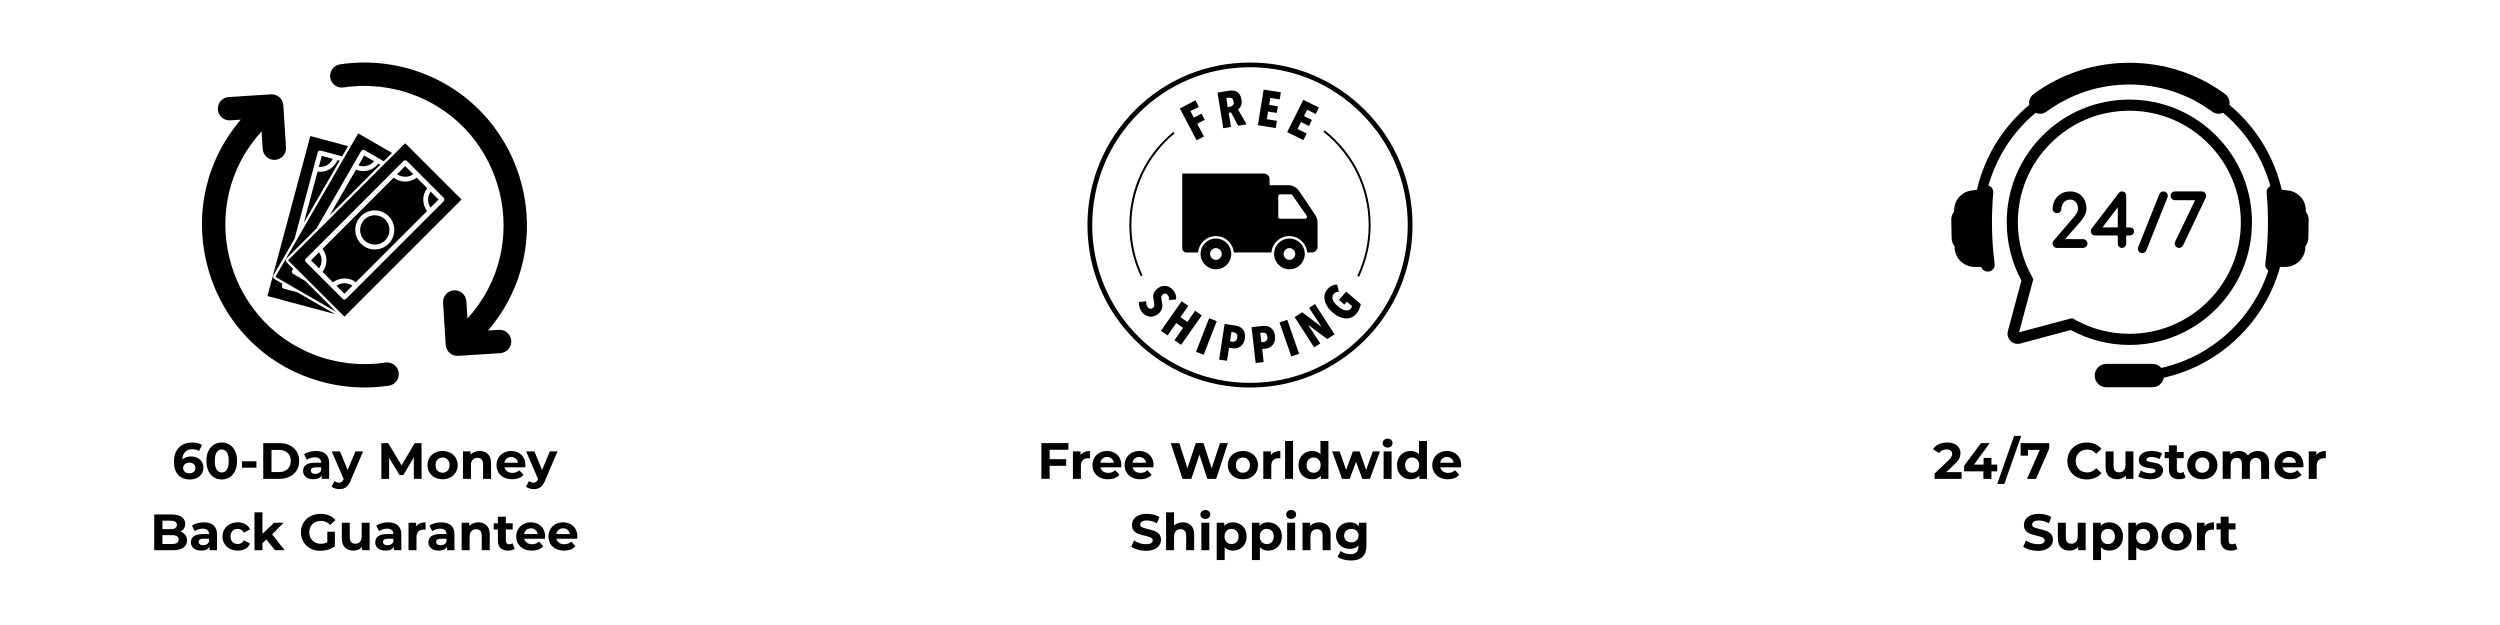 <svg version="1.2" preserveAspectRatio="xMidYMid meet" height="500" viewBox="0 0 1500 375" zoomAndPan="magnify" width="2000" xmlns:xlink="http://www.w3.org/1999/xlink" xmlns="http://www.w3.org/2000/svg"><defs><clipPath id="71be9598c9"><path d="M 121.184 56 L 240 56 L 240 232.496 L 121.184 232.496 Z M 121.184 56"></path></clipPath><clipPath id="ac52dca606"><path d="M 198 37.5 L 316.18 37.5 L 316.18 214 L 198 214 Z M 198 37.5"></path></clipPath><clipPath id="8766e09a7b"><path d="M 1359.094 111.004 L 1385.195 111.004 L 1385.195 163 L 1359.094 163 Z M 1359.094 111.004"></path></clipPath><clipPath id="4d3990fce1"><path d="M 1170.695 111 L 1197 111 L 1197 163 L 1170.695 163 Z M 1170.695 111"></path></clipPath><clipPath id="b3f3f71ac8"><path d="M 1217 37.5 L 1338 37.5 L 1338 69 L 1217 69 Z M 1217 37.5"></path></clipPath><clipPath id="48cf47106b"><path d="M 1256.711 218 L 1298.422 218 L 1298.422 232.344 L 1256.711 232.344 Z M 1256.711 218"></path></clipPath><clipPath id="b3e9b2ef70"><path d="M 652.473 37.5 L 847.473 37.5 L 847.473 232.5 L 652.473 232.5 Z M 652.473 37.5"></path></clipPath><clipPath id="a7ae217a6a"><rect height="82" y="0" width="259" x="0"></rect></clipPath><clipPath id="d2fa3f043b"><rect height="82" y="0" width="257" x="0"></rect></clipPath><clipPath id="952fda485a"><path d="M 0.441 8 L 18 8 L 18 31 L 0.441 31 Z M 0.441 8"></path></clipPath><clipPath id="8baf9f447a"><rect height="82" y="0" width="238" x="0"></rect></clipPath></defs><g id="0aae24aefa"><g clip-path="url(#71be9598c9)" clip-rule="nonzero"><path d="M 231.234 217.535 C 216.758 219.727 201.91 218.07 188.27 212.758 C 134.586 191.824 117.137 122.547 156.941 78.836 L 157.613 89.352 C 157.801 92.375 159.891 94.84 162.652 95.637 C 167.297 96.992 171.914 93.32 171.602 88.457 L 169.996 63.152 C 169.75 59.293 166.426 56.355 162.555 56.605 L 137.25 58.211 C 133.395 58.461 130.457 61.797 130.703 65.652 C 130.941 69.523 134.277 72.449 138.148 72.215 L 144.445 71.801 C 98.582 125.633 123.82 208.961 191.379 228.602 C 204.961 232.547 219.297 233.531 233.336 231.402 C 237.156 230.828 239.797 227.258 239.211 223.426 C 238.641 219.59 235.066 216.965 231.234 217.535" style="stroke:none;fill-rule:nonzero;fill:#000000;fill-opacity:1;"></path></g><g clip-path="url(#ac52dca606)" clip-rule="nonzero"><path d="M 299.305 197.91 L 292.82 198.32 C 336.641 147.055 316.031 68.316 254.184 44.195 C 238.266 37.984 220.93 36.055 204.039 38.609 C 200.203 39.191 197.566 42.766 198.152 46.586 C 198.723 50.418 202.297 53.059 206.129 52.473 C 220.605 50.293 235.453 51.949 249.094 57.266 C 302.887 78.238 320.113 147.488 280.484 191.102 L 279.824 180.758 C 279.586 176.898 276.254 173.961 272.383 174.211 C 268.523 174.461 265.586 177.781 265.836 181.652 L 267.441 206.957 C 267.688 210.828 271.023 213.754 274.883 213.504 L 300.188 211.898 C 304.059 211.648 306.98 208.328 306.746 204.457 C 306.496 200.586 303.16 197.66 299.305 197.91" style="stroke:none;fill-rule:nonzero;fill:#000000;fill-opacity:1;"></path></g><path d="M 170.223 173.18 C 169.449 172.965 168.988 172.168 169.199 171.398 L 169.512 170.242 L 164.52 167.352 C 164.184 167.168 163.938 166.844 163.836 166.469 C 163.738 166.098 163.785 165.699 163.984 165.375 L 176.73 143.293 L 190.633 91.379 C 190.844 90.609 191.641 90.148 192.414 90.359 L 205.309 93.809 L 208.832 87.695 L 186.191 81.621 L 160.465 177.621 L 201.199 188.535 L 178.375 175.355 L 170.223 173.18" style="stroke:none;fill-rule:nonzero;fill:#000000;fill-opacity:1;"></path><path d="M 199.695 95.312 L 193.062 93.535 L 191.293 100.156 C 194.816 100.48 198.199 98.523 199.695 95.312" style="stroke:none;fill-rule:nonzero;fill:#000000;fill-opacity:1;"></path><path d="M 190.535 102.992 L 182.332 133.586 L 203.801 96.41 L 202.52 96.074 C 200.578 100.816 195.625 103.676 190.535 102.992" style="stroke:none;fill-rule:nonzero;fill:#000000;fill-opacity:1;"></path><path d="M 183.129 168.547 L 175.824 164.328 C 175.125 163.918 174.891 163.035 175.289 162.336 L 175.883 161.305 L 171.816 157.223 C 171.242 156.66 171.242 155.742 171.816 155.168 L 189.824 137.156 L 216.707 90.609 C 217.105 89.91 217.992 89.676 218.688 90.074 L 230.238 96.746 L 235.23 91.754 L 214.93 80.027 L 165.242 166.098 L 201.762 187.18 L 183.129 168.547" style="stroke:none;fill-rule:nonzero;fill:#000000;fill-opacity:1;"></path><path d="M 224.426 96.746 L 218.488 93.309 L 215.066 99.246 C 218.391 100.465 222.16 99.457 224.426 96.746" style="stroke:none;fill-rule:nonzero;fill:#000000;fill-opacity:1;"></path><path d="M 228.109 98.875 L 226.977 98.215 C 223.852 102.297 218.34 103.777 213.598 101.797 L 197.766 129.219 L 228.109 98.875" style="stroke:none;fill-rule:nonzero;fill:#000000;fill-opacity:1;"></path><path d="M 206.715 169.941 C 204.961 169.941 203.277 170.477 201.871 171.473 L 206.629 176.227 L 211.457 171.398 C 210.074 170.453 208.434 169.941 206.715 169.941" style="stroke:none;fill-rule:nonzero;fill:#000000;fill-opacity:1;"></path><path d="M 231.098 131.73 C 227.66 128.285 222.074 128.285 218.637 131.73 C 215.203 135.168 215.203 140.754 218.637 144.191 C 222.074 147.625 227.66 147.625 231.098 144.191 C 234.531 140.754 234.531 135.168 231.098 131.73" style="stroke:none;fill-rule:nonzero;fill:#000000;fill-opacity:1;"></path><path d="M 172.836 156.199 L 206.629 189.98 L 276.898 119.707 L 243.109 85.93 Z M 266.219 120.742 L 207.648 179.312 C 207.086 179.875 206.168 179.875 205.594 179.312 L 183.516 157.223 C 182.941 156.66 182.941 155.742 183.516 155.168 L 242.086 96.594 C 242.648 96.035 243.566 96.035 244.141 96.594 L 266.219 118.688 C 266.793 119.246 266.793 120.168 266.219 120.742" style="stroke:none;fill-rule:nonzero;fill:#000000;fill-opacity:1;"></path><path d="M 263.145 119.707 L 258.391 114.953 C 256.375 117.816 256.352 121.664 258.316 124.551 L 263.145 119.707" style="stroke:none;fill-rule:nonzero;fill:#000000;fill-opacity:1;"></path><path d="M 186.59 156.199 L 191.441 161.043 C 193.473 158.156 193.473 154.246 191.441 151.348 L 186.59 156.199" style="stroke:none;fill-rule:nonzero;fill:#000000;fill-opacity:1;"></path><path d="M 247.961 104.523 L 243.109 99.684 L 238.266 104.523 C 241.152 106.566 245.062 106.566 247.961 104.523" style="stroke:none;fill-rule:nonzero;fill:#000000;fill-opacity:1;"></path><path d="M 250.027 106.602 C 245.969 109.738 240.246 109.738 236.188 106.602 L 193.508 149.281 C 196.645 153.34 196.645 159.062 193.508 163.121 L 199.793 169.406 C 201.773 167.875 204.176 167.043 206.715 167.043 C 209.215 167.043 211.582 167.84 213.535 169.32 L 256.238 126.629 C 253.176 122.57 253.203 116.906 256.312 112.887 Z M 233.152 146.242 C 228.582 150.812 221.152 150.812 216.586 146.242 C 212.016 141.676 212.016 134.246 216.586 129.68 C 221.152 125.109 228.582 125.109 233.152 129.68 C 237.719 134.246 237.719 141.676 233.152 146.242" style="stroke:none;fill-rule:nonzero;fill:#000000;fill-opacity:1;"></path><path d="M 1243.289 190.859 L 1245.367 192.008 C 1255.18 197.422 1266.332 200.281 1277.609 200.281 C 1295.477 200.281 1312.273 193.32 1324.91 180.68 C 1337.543 168.043 1344.5 151.234 1344.5 133.359 C 1344.5 115.484 1337.543 98.68 1324.91 86.043 C 1312.273 73.402 1295.477 66.438 1277.609 66.438 C 1259.742 66.438 1242.941 73.402 1230.305 86.043 C 1217.672 98.68 1210.715 115.484 1210.715 133.359 C 1210.715 144.559 1213.531 155.633 1218.863 165.398 L 1219.996 167.469 L 1211.441 199.398 Z M 1277.609 206.965 C 1265.312 206.965 1253.156 203.871 1242.422 198.012 L 1212.152 206.125 C 1211.629 206.27 1211.09 206.34 1210.555 206.34 C 1208.699 206.34 1206.902 205.445 1205.754 203.949 C 1204.602 202.445 1204.223 200.523 1204.715 198.684 L 1212.848 168.32 C 1207.082 157.648 1204.035 145.566 1204.035 133.359 C 1204.035 113.699 1211.688 95.215 1225.582 81.312 C 1239.477 67.41 1257.957 59.754 1277.609 59.754 C 1297.262 59.754 1315.738 67.41 1329.633 81.312 C 1343.531 95.215 1351.184 113.699 1351.184 133.359 C 1351.184 153.02 1343.531 171.504 1329.633 185.406 C 1315.738 199.309 1297.262 206.965 1277.609 206.965" style="stroke:none;fill-rule:nonzero;fill:#000000;fill-opacity:1;"></path><path d="M 1343.953 68.66 C 1326.23 50.93 1302.672 41.168 1277.609 41.168 C 1252.543 41.168 1228.984 50.93 1211.266 68.66 C 1193.543 86.391 1183.781 109.961 1183.781 135.031 C 1183.781 143.727 1184.957 152.242 1187.23 160.395 L 1193.086 158.754 C 1190.965 151.203 1189.828 143.25 1189.828 135.031 C 1189.828 86.609 1229.207 47.215 1277.609 47.215 C 1326.008 47.215 1365.387 86.609 1365.387 135.031 C 1365.387 183.453 1326.008 222.848 1277.609 222.848 L 1277.609 228.895 C 1302.672 228.895 1326.23 219.133 1343.953 201.402 C 1361.672 183.672 1371.434 160.102 1371.434 135.031 C 1371.434 109.961 1361.672 86.391 1343.953 68.66" style="stroke:none;fill-rule:nonzero;fill:#000000;fill-opacity:1;"></path><g clip-path="url(#8766e09a7b)" clip-rule="nonzero"><path d="M 1383.477 126.957 L 1383.484 126.324 C 1383.555 120.336 1379.262 115.324 1373.496 114.371 L 1367.855 113.637 C 1367.762 113.371 1367.641 113.117 1367.48 112.887 C 1367.191 112.48 1366.832 112.121 1366.402 111.832 C 1365.574 111.273 1364.566 111.066 1363.578 111.18 L 1363.551 111.18 C 1361.359 111.465 1359.797 113.406 1359.996 115.605 C 1361.273 129.816 1361 144.199 1359.188 158.352 C 1358.906 160.551 1360.465 162.598 1362.664 162.922 L 1362.711 162.926 C 1363.082 162.98 1363.457 162.984 1363.824 162.938 C 1365.418 162.734 1366.715 161.617 1367.199 160.125 C 1367.711 160.145 1368.281 160.137 1368.281 160.137 C 1369.547 160.211 1372.004 160.156 1372.68 160.047 C 1372.719 160.043 1372.754 160.047 1372.793 160.031 C 1378.668 159.277 1383.148 154.234 1383.219 148.305 L 1383.227 147.723 C 1384.34 146.383 1384.961 144.715 1384.996 142.957 L 1385.203 131.965 C 1385.238 130.125 1384.629 128.367 1383.477 126.957" style="stroke:none;fill-rule:nonzero;fill:#000000;fill-opacity:1;"></path></g><g clip-path="url(#4d3990fce1)" clip-rule="nonzero"><path d="M 1172.484 126.957 L 1172.48 126.324 C 1172.406 120.336 1176.699 115.324 1182.465 114.371 L 1188.109 113.637 C 1188.199 113.371 1188.32 113.117 1188.484 112.887 C 1188.766 112.48 1189.133 112.121 1189.562 111.832 C 1190.383 111.273 1191.398 111.066 1192.383 111.18 L 1192.414 111.18 C 1194.602 111.465 1196.164 113.406 1195.965 115.605 C 1194.688 129.816 1194.957 144.199 1196.777 158.352 C 1197.059 160.551 1195.5 162.598 1193.297 162.922 L 1193.25 162.926 C 1192.879 162.98 1192.504 162.984 1192.137 162.938 C 1190.543 162.734 1189.242 161.617 1188.766 160.125 C 1188.25 160.145 1187.684 160.137 1187.684 160.137 C 1186.414 160.211 1183.961 160.156 1183.285 160.047 C 1183.246 160.043 1183.207 160.047 1183.168 160.031 C 1177.297 159.277 1172.812 154.234 1172.742 148.305 L 1172.734 147.723 C 1171.625 146.383 1171 144.715 1170.969 142.957 L 1170.762 131.965 C 1170.727 130.125 1171.332 128.367 1172.484 126.957" style="stroke:none;fill-rule:nonzero;fill:#000000;fill-opacity:1;"></path></g><g clip-path="url(#b3f3f71ac8)" clip-rule="nonzero"><path d="M 1337.695 60.863 C 1337.473 59.086 1336.562 57.523 1335.121 56.465 C 1318.41 44.168 1298.523 37.668 1277.609 37.668 C 1256.691 37.668 1236.805 44.168 1220.094 56.465 C 1218.652 57.523 1217.742 59.086 1217.52 60.863 C 1217.301 62.633 1217.824 64.438 1218.957 65.812 L 1219.023 65.895 C 1220.262 67.398 1222.09 68.258 1224.039 68.258 C 1225.426 68.258 1226.75 67.824 1227.871 67.004 C 1242.391 56.352 1259.59 50.715 1277.609 50.715 C 1295.625 50.715 1312.824 56.352 1327.344 67.004 C 1328.465 67.824 1329.789 68.258 1331.176 68.258 C 1333.125 68.258 1334.953 67.398 1336.191 65.895 L 1336.262 65.812 C 1337.391 64.438 1337.918 62.633 1337.695 60.863" style="stroke:none;fill-rule:nonzero;fill:#000000;fill-opacity:1;"></path></g><g clip-path="url(#48cf47106b)" clip-rule="nonzero"><path d="M 1291.48 232.344 L 1263.766 232.344 C 1259.938 232.344 1256.836 229.238 1256.836 225.41 L 1256.836 225.27 C 1256.836 221.441 1259.938 218.336 1263.766 218.336 L 1291.48 218.336 C 1295.309 218.336 1298.41 221.441 1298.41 225.27 L 1298.41 225.41 C 1298.41 229.238 1295.309 232.344 1291.48 232.344" style="stroke:none;fill-rule:nonzero;fill:#000000;fill-opacity:1;"></path></g><path d="M 1249.793 143.496 L 1239.039 143.496 L 1248 133.316 C 1249.086 132.086 1250.008 130.77 1250.738 129.41 C 1251.492 128.012 1251.871 126.637 1251.871 125.324 C 1251.871 123.234 1251.465 121.383 1250.66 119.816 C 1249.848 118.234 1248.68 116.996 1247.184 116.141 C 1245.699 115.285 1243.949 114.855 1241.992 114.855 C 1240.035 114.855 1238.246 115.316 1236.676 116.223 C 1235.105 117.137 1233.848 118.398 1232.941 119.984 C 1232.031 121.57 1231.566 123.367 1231.566 125.324 C 1231.566 126.016 1231.828 126.625 1232.34 127.137 C 1232.852 127.648 1233.477 127.91 1234.195 127.91 C 1234.941 127.91 1235.574 127.648 1236.074 127.129 C 1236.57 126.621 1236.82 126.012 1236.82 125.324 C 1236.82 124.34 1237.047 123.406 1237.5 122.551 C 1237.953 121.703 1238.586 121.02 1239.379 120.516 C 1240.168 120.02 1241.051 119.77 1241.992 119.77 C 1243.496 119.77 1244.637 120.254 1245.492 121.246 C 1246.352 122.25 1246.789 123.621 1246.789 125.324 C 1246.789 126.691 1245.938 128.359 1244.246 130.289 L 1232.285 144.281 C 1231.809 144.762 1231.566 145.383 1231.566 146.121 C 1231.566 146.836 1231.82 147.457 1232.312 147.969 C 1232.812 148.484 1233.445 148.746 1234.195 148.746 L 1249.793 148.746 C 1250.539 148.746 1251.176 148.488 1251.691 147.977 C 1252.203 147.461 1252.461 146.84 1252.461 146.121 C 1252.461 145.402 1252.203 144.777 1251.691 144.266 C 1251.176 143.754 1250.539 143.496 1249.793 143.496" style="stroke:none;fill-rule:nonzero;fill:#000000;fill-opacity:1;"></path><path d="M 1270.656 124.371 L 1270.656 136.449 L 1261.461 136.449 Z M 1279.645 137.016 C 1279.164 136.641 1278.543 136.449 1277.793 136.449 L 1275.734 136.449 L 1275.734 117.52 C 1275.734 116.789 1275.516 116.16 1275.07 115.648 C 1274.613 115.121 1274.012 114.855 1273.281 114.855 C 1272.426 114.855 1271.703 115.23 1271.133 115.969 L 1254.984 137.145 C 1254.637 137.59 1254.465 138.113 1254.465 138.695 C 1254.465 139.383 1254.703 139.988 1255.18 140.496 C 1255.668 141.016 1256.309 141.281 1257.09 141.281 L 1270.656 141.281 L 1270.656 146.121 C 1270.656 146.832 1270.898 147.453 1271.375 147.965 C 1271.859 148.48 1272.457 148.746 1273.152 148.746 C 1273.875 148.746 1274.492 148.484 1274.992 147.969 C 1275.488 147.457 1275.734 146.836 1275.734 146.121 L 1275.734 141.281 L 1277.793 141.281 C 1278.5 141.281 1279.117 141.047 1279.625 140.59 C 1280.148 140.117 1280.418 139.539 1280.418 138.863 C 1280.418 138.043 1280.156 137.418 1279.645 137.016" style="stroke:none;fill-rule:nonzero;fill:#000000;fill-opacity:1;"></path><path d="M 1298.074 114.855 C 1297.566 114.855 1297.082 114.992 1296.645 115.262 C 1296.195 115.539 1295.863 115.922 1295.648 116.418 L 1282.961 148.172 C 1282.797 148.566 1282.715 148.938 1282.715 149.285 C 1282.715 150.004 1282.973 150.625 1283.492 151.121 C 1284.004 151.617 1284.625 151.867 1285.34 151.867 C 1285.844 151.867 1286.32 151.738 1286.758 151.488 C 1287.215 151.223 1287.555 150.824 1287.762 150.305 L 1300.453 118.539 L 1300.457 118.527 C 1300.59 118.164 1300.656 117.801 1300.656 117.438 C 1300.656 116.719 1300.402 116.102 1299.906 115.605 C 1299.406 115.105 1298.789 114.855 1298.074 114.855" style="stroke:none;fill-rule:nonzero;fill:#000000;fill-opacity:1;"></path><path d="M 1322.902 115.625 C 1322.395 115.113 1321.77 114.855 1321.051 114.855 L 1304.988 114.855 C 1304.242 114.855 1303.609 115.105 1303.113 115.605 C 1302.617 116.102 1302.363 116.734 1302.363 117.48 C 1302.363 118.227 1302.617 118.855 1303.113 119.355 C 1303.609 119.852 1304.242 120.105 1304.988 120.105 L 1317.051 120.105 L 1305.281 144.559 C 1304.996 145.129 1304.852 145.652 1304.852 146.121 C 1304.852 146.84 1305.109 147.461 1305.621 147.977 C 1306.133 148.488 1306.742 148.746 1307.434 148.746 C 1307.91 148.746 1308.371 148.617 1308.809 148.367 C 1309.25 148.113 1309.594 147.758 1309.832 147.316 L 1309.836 147.305 L 1323.336 118.824 L 1323.34 118.809 C 1323.566 118.293 1323.676 117.855 1323.676 117.48 C 1323.676 116.762 1323.418 116.137 1322.902 115.625" style="stroke:none;fill-rule:nonzero;fill:#000000;fill-opacity:1;"></path><g clip-path="url(#b3e9b2ef70)" clip-rule="nonzero"><path d="M 749.957 232.527 C 723.91 232.527 699.434 222.422 680.984 203.977 C 662.539 185.527 652.473 161.09 652.473 135.004 C 652.473 108.918 662.656 84.48 681.062 66.031 C 699.473 47.586 723.949 37.52 750.035 37.52 C 776.117 37.52 800.559 47.625 819.004 66.07 C 837.453 84.52 847.52 108.957 847.52 135.004 C 847.52 161.051 837.414 185.566 818.965 203.977 C 800.52 222.383 776.039 232.527 749.957 232.527 Z M 749.957 40.34 C 724.695 40.34 700.922 50.172 683.059 68.07 C 665.16 86.008 655.332 109.781 655.332 135.043 C 655.332 160.305 665.16 184.078 683.059 201.977 C 700.961 219.875 724.734 229.707 749.996 229.707 C 775.258 229.707 799.031 219.875 816.93 201.977 C 834.828 184.078 844.66 160.305 844.66 135.043 C 844.66 109.781 834.828 86.008 816.93 68.109 C 799.07 50.211 775.297 40.34 749.957 40.34 Z M 714.238 66.66 L 716.312 70.574 L 720.895 68.188 L 722.852 71.867 L 718.348 74.258 L 722.383 81.895 L 717.996 84.207 L 707.93 65.094 L 717.254 60.195 L 719.289 64.113 Z M 742.867 75.473 L 738.637 67.441 L 737.227 67.676 L 738.637 76.176 L 733.977 76.922 L 730.492 55.574 L 737.344 54.438 C 739.422 54.125 741.105 54.359 742.398 55.262 C 743.73 56.125 744.551 57.652 744.902 59.766 C 745.02 60.551 745.059 61.254 744.98 61.922 C 744.902 62.586 744.785 63.172 744.512 63.605 C 744.316 64.113 744.004 64.504 743.73 64.859 C 743.414 65.172 743.102 65.445 742.789 65.641 L 747.957 74.57 Z M 740.164 60.863 C 740.086 60.312 739.93 59.922 739.695 59.57 C 739.5 59.258 739.227 59.023 738.988 58.863 C 738.715 58.707 738.402 58.629 738.129 58.59 C 737.855 58.551 737.539 58.59 737.266 58.629 L 735.777 58.863 L 736.641 64.27 L 738.051 64.035 C 738.715 63.918 739.305 63.605 739.734 63.094 C 740.242 62.586 740.359 61.84 740.164 60.863 Z M 754.734 75.117 L 758.18 53.734 L 768.52 55.379 L 767.855 59.648 L 762.176 58.746 L 761.512 62.938 L 766.719 63.762 L 766.055 67.754 L 760.844 66.934 L 760.102 71.516 L 766.172 72.496 L 765.465 76.844 Z M 772.32 79.23 L 781.992 59.883 L 791.355 64.543 L 789.434 68.422 L 784.305 65.836 L 782.387 69.637 L 787.164 71.984 L 785.363 75.59 L 780.582 73.238 L 778.508 77.391 L 783.992 80.133 L 782.031 84.09 Z M 701.352 180.004 C 701.43 179.457 701.43 178.91 701.312 178.398 C 701.195 177.852 700.922 177.422 700.605 176.988 C 700.293 176.559 699.824 176.285 699.273 176.168 C 698.727 176.051 698.141 176.246 697.551 176.754 C 697.004 177.188 696.77 177.695 696.77 178.281 C 696.77 178.871 696.848 179.652 697.043 180.594 C 697.16 181.141 697.277 181.73 697.355 182.316 C 697.434 182.902 697.434 183.609 697.355 184.273 C 697.277 184.941 697.082 185.605 696.691 186.273 C 696.379 186.938 695.828 187.566 695.125 188.191 C 694.223 188.934 693.281 189.445 692.383 189.719 C 691.48 189.992 690.582 190.109 689.719 189.953 C 688.895 189.836 688.074 189.562 687.328 189.133 C 686.586 188.699 685.918 188.152 685.371 187.484 C 684.551 186.508 683.961 185.41 683.688 184.273 C 683.414 183.141 683.258 182.121 683.375 181.219 L 687.801 180.789 C 687.723 181.453 687.762 182.121 687.918 182.785 C 688.074 183.453 688.387 184.039 688.738 184.469 C 689.133 184.941 689.562 185.176 690.148 185.254 C 690.699 185.332 691.285 185.137 691.754 184.707 C 692.305 184.234 692.578 183.727 692.578 183.059 C 692.578 182.434 692.5 181.57 692.266 180.555 C 692.109 179.926 692.031 179.262 691.953 178.676 C 691.871 178.047 691.91 177.422 692.031 176.793 C 692.148 176.168 692.422 175.578 692.773 174.953 C 693.164 174.367 693.637 173.777 694.34 173.23 C 695.242 172.484 696.219 171.938 697.121 171.742 C 698.023 171.508 698.922 171.469 699.746 171.586 C 700.566 171.742 701.352 172.055 702.016 172.445 C 702.723 172.918 703.309 173.387 703.859 174.012 C 704.602 174.914 705.148 175.895 705.426 176.832 C 705.699 177.773 705.816 178.754 705.699 179.652 Z M 704.68 204.133 L 709.852 196.73 L 705.738 193.832 L 700.566 201.234 L 696.574 198.453 L 708.988 180.75 L 712.984 183.531 L 708.285 190.266 L 712.395 193.164 L 717.098 186.43 L 721.09 189.211 L 708.676 206.914 Z M 717.605 211.062 L 725.477 190.934 L 730.059 192.734 L 722.188 212.867 Z M 746.902 203.113 C 746.746 204.328 746.352 205.309 745.922 206.09 C 745.414 206.914 744.824 207.539 744.121 208.008 C 743.414 208.48 742.672 208.793 741.887 208.949 C 741.105 209.105 740.281 209.105 739.5 208.988 L 737.422 208.676 L 736.207 216.469 L 731.469 215.766 L 734.758 194.379 L 741.379 195.359 C 742.121 195.477 742.906 195.672 743.609 196.023 C 744.355 196.336 745.02 196.848 745.57 197.434 C 746.117 198.062 746.508 198.805 746.824 199.746 C 747.02 200.723 747.059 201.82 746.902 203.113 Z M 742.359 202.488 C 742.516 201.547 742.398 200.805 741.965 200.293 C 741.535 199.785 741.066 199.512 740.398 199.434 L 738.871 199.195 L 738.012 204.797 L 739.539 205.031 C 740.203 205.109 740.832 204.992 741.34 204.523 C 741.887 204.094 742.203 203.426 742.359 202.488 Z M 764.996 201.547 C 765.113 202.762 765.074 203.781 764.801 204.719 C 764.566 205.621 764.133 206.402 763.586 207.031 C 763.039 207.656 762.371 208.164 761.668 208.52 C 760.922 208.91 760.18 209.105 759.395 209.184 L 757.32 209.418 L 758.18 217.254 L 753.402 217.801 L 750.934 196.297 L 757.633 195.555 C 758.414 195.477 759.16 195.477 759.984 195.633 C 760.766 195.75 761.512 196.062 762.215 196.496 C 762.922 196.965 763.508 197.59 764.016 198.414 C 764.527 199.195 764.84 200.254 764.996 201.547 Z M 760.414 202.094 C 760.297 201.156 759.984 200.449 759.473 200.059 C 758.965 199.668 758.336 199.512 757.672 199.59 L 756.145 199.746 L 756.77 205.348 L 758.297 205.188 C 758.965 205.109 759.512 204.797 759.902 204.25 C 760.375 203.82 760.57 203.074 760.414 202.094 Z M 774.789 213.883 L 767.699 193.48 L 772.359 191.871 L 779.449 212.277 Z M 796.367 203.426 L 785.051 195.047 L 784.969 195.086 L 792.176 206.09 L 788.496 208.441 L 776.785 190.266 L 781.289 187.367 L 792.688 195.906 L 792.766 195.867 L 785.48 184.707 L 789.004 182.434 L 800.715 200.605 Z M 815.637 185.332 C 815.246 186.273 814.66 187.289 813.758 188.27 C 812.895 189.289 811.84 190.07 810.781 190.504 C 809.645 190.973 808.508 191.129 807.258 191.051 C 806.004 190.973 804.75 190.621 803.457 190.031 C 802.125 189.445 800.832 188.582 799.539 187.445 C 798.246 186.312 797.23 185.215 796.445 183.961 C 795.664 182.707 795.113 181.57 794.84 180.32 C 794.566 179.105 794.566 177.93 794.801 176.793 C 795.035 175.656 795.586 174.602 796.406 173.621 C 797.348 172.484 798.367 171.742 799.383 171.312 C 800.402 170.879 801.383 170.684 802.32 170.762 L 803.301 175.109 C 802.047 174.992 801.027 175.422 800.207 176.402 C 799.734 176.91 799.5 177.5 799.461 178.047 C 799.422 178.676 799.5 179.301 799.734 179.926 C 799.973 180.594 800.363 181.219 800.91 181.887 C 801.422 182.551 802.047 183.18 802.75 183.766 C 803.457 184.352 804.16 184.902 804.867 185.293 C 805.57 185.684 806.277 185.996 806.941 186.156 C 807.609 186.312 808.234 186.312 808.863 186.195 C 809.449 186.078 809.996 185.723 810.391 185.254 C 810.898 184.707 811.133 184.156 811.172 183.648 L 808.117 181.023 L 806.629 182.746 L 803.379 179.965 L 807.688 174.953 L 816.461 182.473 C 816.266 183.492 816.07 184.391 815.637 185.332 Z M 822.375 135.004 C 822.375 112.719 812.348 92.039 794.84 78.215 L 794.098 79.152 C 811.328 92.742 821.199 113.148 821.199 135.043 C 821.199 145.695 818.926 155.957 814.344 165.555 L 815.441 166.062 C 820.023 156.309 822.375 145.852 822.375 135.004 Z M 685.527 165.277 C 681.062 155.762 678.832 145.617 678.832 135.004 C 678.832 113.66 688.309 93.684 704.719 80.055 L 703.977 79.152 C 687.25 92.98 677.617 113.305 677.617 135.004 C 677.617 145.734 679.887 156.074 684.469 165.75 Z M 788.965 128.699 L 779.449 114.598 C 778 112.406 775.531 111.113 772.906 111.113 L 761.746 111.113 L 761.746 107.508 C 761.746 105.629 760.258 104.141 758.375 104.141 L 709.34 104.141 L 709.34 148.984 C 709.34 150.355 710.477 151.492 711.848 151.492 L 718.82 151.492 C 719.328 145.969 723.91 141.66 729.551 141.66 C 735.191 141.66 739.812 145.969 740.281 151.492 L 762.84 151.492 C 763.352 145.969 767.934 141.66 773.574 141.66 C 779.215 141.66 783.836 145.969 784.305 151.492 L 787.164 151.492 C 789.043 151.492 790.531 150.004 790.531 148.125 L 790.531 134.258 C 790.648 132.301 790.062 130.383 788.965 128.699 Z M 783.09 131.242 L 768.09 131.242 C 767.465 131.242 766.953 130.734 766.953 130.109 L 766.953 117.73 C 766.953 117.105 767.465 116.598 768.09 116.598 L 774.473 116.598 C 774.867 116.598 775.18 116.754 775.414 117.105 L 784.031 129.48 C 784.539 130.227 783.992 131.242 783.09 131.242 Z M 729.551 143.109 C 724.773 143.109 720.855 146.754 720.387 151.414 C 720.348 151.727 720.348 152.043 720.348 152.355 C 720.348 152.668 720.348 153.02 720.387 153.293 C 720.895 157.957 724.773 161.598 729.551 161.598 C 734.328 161.598 738.246 157.957 738.715 153.293 C 738.754 152.98 738.754 152.668 738.754 152.355 C 738.754 152.043 738.754 151.688 738.715 151.414 C 738.246 146.754 734.328 143.109 729.551 143.109 Z M 732.918 153.332 C 732.488 154.82 731.195 155.918 729.551 155.918 C 727.906 155.918 726.613 154.82 726.184 153.332 C 726.105 153.059 726.027 152.707 726.027 152.395 C 726.027 152.082 726.066 151.727 726.184 151.453 C 726.613 150.004 727.906 148.867 729.551 148.867 C 731.156 148.867 732.488 149.965 732.918 151.453 C 732.996 151.727 733.074 152.082 733.074 152.395 C 733.035 152.707 732.996 153.02 732.918 153.332 Z M 773.652 143.109 C 768.875 143.109 764.957 146.754 764.488 151.414 C 764.449 151.727 764.449 152.043 764.449 152.355 C 764.449 152.668 764.449 153.02 764.488 153.293 C 764.996 157.957 768.875 161.598 773.652 161.598 C 778.43 161.598 782.348 157.957 782.816 153.293 C 782.855 152.98 782.855 152.668 782.855 152.355 C 782.855 152.043 782.855 151.688 782.816 151.414 C 782.387 146.754 778.43 143.109 773.652 143.109 Z M 777.02 153.332 C 776.59 154.82 775.297 155.918 773.652 155.918 C 772.047 155.918 770.715 154.82 770.285 153.332 C 770.203 153.059 770.125 152.707 770.125 152.395 C 770.125 152.082 770.164 151.727 770.285 151.453 C 770.715 150.004 772.008 148.867 773.652 148.867 C 775.258 148.867 776.59 149.965 777.02 151.453 C 777.098 151.727 777.176 152.082 777.176 152.395 C 777.176 152.707 777.098 153.02 777.02 153.332 Z M 777.02 153.332" style="stroke:none;fill-rule:nonzero;fill:#000000;fill-opacity:1;"></path></g><g transform="matrix(1,0,0,1,89,257)"><g clip-path="url(#a7ae217a6a)"><g style="fill:#000000;fill-opacity:1;"><g transform="translate(14.156, 30.307)"><path d="M 11.516 -13.438 C 12.879 -13.438 14.125 -13.16 15.25 -12.609 C 16.375 -12.066 17.258 -11.289 17.906 -10.281 C 18.562 -9.27 18.891 -8.098 18.891 -6.766 C 18.891 -5.336 18.531 -4.082 17.812 -3 C 17.102 -1.914 16.129 -1.082 14.891 -0.5 C 13.66 0.082 12.289 0.375 10.781 0.375 C 7.781 0.375 5.43 -0.539 3.734 -2.375 C 2.035 -4.219 1.188 -6.848 1.188 -10.266 C 1.188 -12.691 1.645 -14.77 2.562 -16.5 C 3.488 -18.238 4.77 -19.555 6.406 -20.453 C 8.051 -21.359 9.957 -21.812 12.125 -21.812 C 13.27 -21.812 14.367 -21.68 15.422 -21.422 C 16.473 -21.172 17.363 -20.805 18.094 -20.328 L 16.266 -16.688 C 15.203 -17.406 13.863 -17.766 12.25 -17.766 C 10.438 -17.766 9 -17.234 7.938 -16.172 C 6.875 -15.109 6.301 -13.566 6.219 -11.547 C 7.477 -12.805 9.242 -13.438 11.516 -13.438 Z M 10.5 -3.344 C 11.562 -3.344 12.426 -3.625 13.094 -4.188 C 13.758 -4.758 14.094 -5.535 14.094 -6.516 C 14.094 -7.504 13.758 -8.285 13.094 -8.859 C 12.426 -9.441 11.539 -9.734 10.438 -9.734 C 9.352 -9.734 8.461 -9.43 7.766 -8.828 C 7.078 -8.234 6.734 -7.461 6.734 -6.516 C 6.734 -5.578 7.07 -4.812 7.75 -4.219 C 8.426 -3.633 9.344 -3.344 10.5 -3.344 Z M 10.5 -3.344" style="stroke:none"></path></g></g><g style="fill:#000000;fill-opacity:1;"><g transform="translate(33.664, 30.307)"><path d="M 10.375 0.375 C 8.602 0.375 7.02 -0.062 5.625 -0.938 C 4.238 -1.82 3.148 -3.098 2.359 -4.766 C 1.578 -6.43 1.188 -8.414 1.188 -10.719 C 1.188 -13.02 1.578 -15.004 2.359 -16.672 C 3.148 -18.336 4.238 -19.609 5.625 -20.484 C 7.02 -21.367 8.602 -21.812 10.375 -21.812 C 12.156 -21.812 13.738 -21.367 15.125 -20.484 C 16.52 -19.609 17.609 -18.336 18.391 -16.672 C 19.172 -15.004 19.562 -13.02 19.562 -10.719 C 19.562 -8.414 19.172 -6.43 18.391 -4.766 C 17.609 -3.098 16.52 -1.82 15.125 -0.938 C 13.738 -0.062 12.156 0.375 10.375 0.375 Z M 10.375 -3.828 C 11.688 -3.828 12.711 -4.391 13.453 -5.516 C 14.203 -6.641 14.578 -8.375 14.578 -10.719 C 14.578 -13.062 14.203 -14.797 13.453 -15.922 C 12.711 -17.047 11.688 -17.609 10.375 -17.609 C 9.094 -17.609 8.078 -17.047 7.328 -15.922 C 6.586 -14.797 6.219 -13.062 6.219 -10.719 C 6.219 -8.375 6.586 -6.641 7.328 -5.516 C 8.078 -4.391 9.094 -3.828 10.375 -3.828 Z M 10.375 -3.828" style="stroke:none"></path></g></g><g style="fill:#000000;fill-opacity:1;"><g transform="translate(54.582, 30.307)"><path d="M 1.594 -10.531 L 10.266 -10.531 L 10.266 -6.703 L 1.594 -6.703 Z M 1.594 -10.531" style="stroke:none"></path></g></g><g style="fill:#000000;fill-opacity:1;"><g transform="translate(66.403, 30.307)"><path d="M 2.547 -21.438 L 12.281 -21.438 C 14.602 -21.438 16.656 -20.988 18.438 -20.094 C 20.227 -19.207 21.617 -17.957 22.609 -16.344 C 23.609 -14.738 24.109 -12.863 24.109 -10.719 C 24.109 -8.57 23.609 -6.691 22.609 -5.078 C 21.617 -3.473 20.227 -2.223 18.438 -1.328 C 16.656 -0.441 14.602 0 12.281 0 L 2.547 0 Z M 12.031 -4.078 C 14.176 -4.078 15.883 -4.672 17.156 -5.859 C 18.438 -7.055 19.078 -8.676 19.078 -10.719 C 19.078 -12.758 18.438 -14.375 17.156 -15.562 C 15.883 -16.758 14.176 -17.359 12.031 -17.359 L 7.5 -17.359 L 7.5 -4.078 Z M 12.031 -4.078" style="stroke:none"></path></g></g><g style="fill:#000000;fill-opacity:1;"><g transform="translate(91.7, 30.307)"><path d="M 8.844 -16.719 C 11.395 -16.719 13.352 -16.109 14.719 -14.891 C 16.094 -13.68 16.781 -11.852 16.781 -9.406 L 16.781 0 L 12.312 0 L 12.312 -2.047 C 11.414 -0.516 9.738 0.25 7.281 0.25 C 6.02 0.25 4.926 0.035 4 -0.391 C 3.07 -0.828 2.363 -1.422 1.875 -2.172 C 1.383 -2.93 1.141 -3.789 1.141 -4.75 C 1.141 -6.281 1.711 -7.484 2.859 -8.359 C 4.016 -9.234 5.797 -9.672 8.203 -9.672 L 12 -9.672 C 12 -10.711 11.68 -11.516 11.047 -12.078 C 10.422 -12.641 9.473 -12.922 8.203 -12.922 C 7.328 -12.922 6.461 -12.781 5.609 -12.5 C 4.766 -12.227 4.047 -11.859 3.453 -11.391 L 1.75 -14.734 C 2.645 -15.367 3.719 -15.859 4.969 -16.203 C 6.227 -16.547 7.52 -16.719 8.844 -16.719 Z M 8.484 -2.969 C 9.297 -2.969 10.02 -3.156 10.656 -3.531 C 11.289 -3.914 11.738 -4.473 12 -5.203 L 12 -6.891 L 8.734 -6.891 C 6.766 -6.891 5.781 -6.25 5.781 -4.969 C 5.781 -4.352 6.02 -3.863 6.5 -3.5 C 6.988 -3.145 7.648 -2.969 8.484 -2.969 Z M 8.484 -2.969" style="stroke:none"></path></g></g><g style="fill:#000000;fill-opacity:1;"><g transform="translate(110.29, 30.307)"><path d="M 18.562 -16.469 L 11.109 1.016 C 10.359 2.91 9.426 4.242 8.312 5.016 C 7.195 5.797 5.852 6.188 4.281 6.188 C 3.426 6.188 2.578 6.051 1.734 5.781 C 0.898 5.52 0.219 5.156 -0.312 4.688 L 1.438 1.281 C 1.801 1.613 2.223 1.867 2.703 2.047 C 3.191 2.234 3.672 2.328 4.141 2.328 C 4.785 2.328 5.312 2.164 5.719 1.844 C 6.133 1.531 6.504 1.008 6.828 0.281 L 6.891 0.125 L -0.25 -16.469 L 4.688 -16.469 L 9.312 -5.297 L 13.969 -16.469 Z M 18.562 -16.469" style="stroke:none"></path></g></g><g style="fill:#000000;fill-opacity:1;"><g transform="translate(128.604, 30.307)"><path d="" style="stroke:none"></path></g></g><g style="fill:#000000;fill-opacity:1;"><g transform="translate(137.271, 30.307)"><path d="M 22.047 0 L 22.016 -12.859 L 15.703 -2.266 L 13.469 -2.266 L 7.203 -12.594 L 7.203 0 L 2.547 0 L 2.547 -21.438 L 6.641 -21.438 L 14.672 -8.109 L 22.578 -21.438 L 26.641 -21.438 L 26.703 0 Z M 22.047 0" style="stroke:none"></path></g></g><g style="fill:#000000;fill-opacity:1;"><g transform="translate(166.518, 30.307)"><path d="M 10.047 0.25 C 8.305 0.25 6.75 -0.109 5.375 -0.828 C 4 -1.555 2.922 -2.562 2.141 -3.844 C 1.367 -5.133 0.984 -6.598 0.984 -8.234 C 0.984 -9.867 1.367 -11.328 2.141 -12.609 C 2.922 -13.898 4 -14.906 5.375 -15.625 C 6.75 -16.352 8.305 -16.719 10.047 -16.719 C 11.773 -16.719 13.32 -16.352 14.688 -15.625 C 16.062 -14.906 17.133 -13.898 17.906 -12.609 C 18.688 -11.328 19.078 -9.867 19.078 -8.234 C 19.078 -6.598 18.688 -5.133 17.906 -3.844 C 17.133 -2.562 16.062 -1.555 14.688 -0.828 C 13.32 -0.109 11.773 0.25 10.047 0.25 Z M 10.047 -3.672 C 11.266 -3.672 12.266 -4.082 13.047 -4.906 C 13.836 -5.738 14.234 -6.848 14.234 -8.234 C 14.234 -9.629 13.836 -10.738 13.047 -11.562 C 12.266 -12.383 11.266 -12.797 10.047 -12.797 C 8.816 -12.797 7.801 -12.383 7 -11.562 C 6.207 -10.738 5.812 -9.629 5.812 -8.234 C 5.812 -6.848 6.207 -5.738 7 -4.906 C 7.801 -4.082 8.816 -3.672 10.047 -3.672 Z M 10.047 -3.672" style="stroke:none"></path></g></g><g style="fill:#000000;fill-opacity:1;"><g transform="translate(186.578, 30.307)"><path d="M 12.219 -16.719 C 14.258 -16.719 15.906 -16.102 17.156 -14.875 C 18.414 -13.656 19.047 -11.844 19.047 -9.438 L 19.047 0 L 14.266 0 L 14.266 -8.703 C 14.266 -10.004 13.977 -10.977 13.406 -11.625 C 12.844 -12.27 12.02 -12.594 10.938 -12.594 C 9.727 -12.594 8.766 -12.219 8.047 -11.469 C 7.336 -10.719 6.984 -9.609 6.984 -8.141 L 6.984 0 L 2.203 0 L 2.203 -16.469 L 6.766 -16.469 L 6.766 -14.547 C 7.398 -15.242 8.188 -15.781 9.125 -16.156 C 10.062 -16.531 11.094 -16.719 12.219 -16.719 Z M 12.219 -16.719" style="stroke:none"></path></g></g><g style="fill:#000000;fill-opacity:1;"><g transform="translate(207.924, 30.307)"><path d="M 18.344 -8.172 C 18.344 -8.109 18.312 -7.68 18.25 -6.891 L 5.781 -6.891 C 6.008 -5.867 6.539 -5.062 7.375 -4.469 C 8.219 -3.875 9.258 -3.578 10.5 -3.578 C 11.363 -3.578 12.125 -3.703 12.781 -3.953 C 13.445 -4.211 14.066 -4.617 14.641 -5.172 L 17.188 -2.422 C 15.633 -0.641 13.363 0.25 10.375 0.25 C 8.52 0.25 6.879 -0.109 5.453 -0.828 C 4.023 -1.555 2.922 -2.562 2.141 -3.844 C 1.367 -5.133 0.984 -6.598 0.984 -8.234 C 0.984 -9.848 1.363 -11.301 2.125 -12.594 C 2.895 -13.895 3.945 -14.906 5.281 -15.625 C 6.613 -16.352 8.109 -16.719 9.766 -16.719 C 11.379 -16.719 12.836 -16.367 14.141 -15.672 C 15.453 -14.984 16.477 -13.988 17.219 -12.688 C 17.969 -11.395 18.344 -9.891 18.344 -8.172 Z M 9.797 -13.109 C 8.711 -13.109 7.801 -12.801 7.062 -12.188 C 6.332 -11.57 5.891 -10.734 5.734 -9.672 L 13.844 -9.672 C 13.676 -10.711 13.223 -11.547 12.484 -12.172 C 11.754 -12.797 10.859 -13.109 9.797 -13.109 Z M 9.797 -13.109" style="stroke:none"></path></g></g><g style="fill:#000000;fill-opacity:1;"><g transform="translate(226.942, 30.307)"><path d="M 18.562 -16.469 L 11.109 1.016 C 10.359 2.91 9.426 4.242 8.312 5.016 C 7.195 5.797 5.852 6.188 4.281 6.188 C 3.426 6.188 2.578 6.051 1.734 5.781 C 0.898 5.52 0.219 5.156 -0.312 4.688 L 1.438 1.281 C 1.801 1.613 2.223 1.867 2.703 2.047 C 3.191 2.234 3.672 2.328 4.141 2.328 C 4.785 2.328 5.312 2.164 5.719 1.844 C 6.133 1.531 6.504 1.008 6.828 0.281 L 6.891 0.125 L -0.25 -16.469 L 4.688 -16.469 L 9.312 -5.297 L 13.969 -16.469 Z M 18.562 -16.469" style="stroke:none"></path></g></g><g style="fill:#000000;fill-opacity:1;"><g transform="translate(0.997, 73.121)"><path d="M 18.281 -11.141 C 19.508 -10.754 20.469 -10.109 21.156 -9.203 C 21.852 -8.297 22.203 -7.176 22.203 -5.844 C 22.203 -3.969 21.473 -2.523 20.016 -1.516 C 18.555 -0.504 16.426 0 13.625 0 L 2.547 0 L 2.547 -21.438 L 13.016 -21.438 C 15.629 -21.438 17.633 -20.938 19.031 -19.938 C 20.426 -18.938 21.125 -17.578 21.125 -15.859 C 21.125 -14.816 20.875 -13.891 20.375 -13.078 C 19.875 -12.266 19.176 -11.617 18.281 -11.141 Z M 7.469 -17.703 L 7.469 -12.641 L 12.406 -12.641 C 13.625 -12.641 14.551 -12.852 15.188 -13.281 C 15.82 -13.719 16.141 -14.352 16.141 -15.188 C 16.141 -16.031 15.82 -16.66 15.188 -17.078 C 14.551 -17.492 13.625 -17.703 12.406 -17.703 Z M 13.266 -3.734 C 14.566 -3.734 15.551 -3.945 16.219 -4.375 C 16.883 -4.801 17.219 -5.469 17.219 -6.375 C 17.219 -8.145 15.898 -9.031 13.266 -9.031 L 7.469 -9.031 L 7.469 -3.734 Z M 13.266 -3.734" style="stroke:none"></path></g></g><g style="fill:#000000;fill-opacity:1;"><g transform="translate(24.425, 73.121)"><path d="M 8.844 -16.719 C 11.395 -16.719 13.352 -16.109 14.719 -14.891 C 16.094 -13.68 16.781 -11.852 16.781 -9.406 L 16.781 0 L 12.312 0 L 12.312 -2.047 C 11.414 -0.516 9.738 0.25 7.281 0.25 C 6.02 0.25 4.926 0.035 4 -0.391 C 3.07 -0.828 2.363 -1.422 1.875 -2.172 C 1.383 -2.93 1.141 -3.789 1.141 -4.75 C 1.141 -6.281 1.711 -7.484 2.859 -8.359 C 4.016 -9.234 5.797 -9.672 8.203 -9.672 L 12 -9.672 C 12 -10.711 11.68 -11.516 11.047 -12.078 C 10.422 -12.641 9.473 -12.922 8.203 -12.922 C 7.328 -12.922 6.461 -12.781 5.609 -12.5 C 4.766 -12.227 4.047 -11.859 3.453 -11.391 L 1.75 -14.734 C 2.645 -15.367 3.719 -15.859 4.969 -16.203 C 6.227 -16.547 7.52 -16.719 8.844 -16.719 Z M 8.484 -2.969 C 9.297 -2.969 10.02 -3.156 10.656 -3.531 C 11.289 -3.914 11.738 -4.473 12 -5.203 L 12 -6.891 L 8.734 -6.891 C 6.766 -6.891 5.781 -6.25 5.781 -4.969 C 5.781 -4.352 6.02 -3.863 6.5 -3.5 C 6.988 -3.145 7.648 -2.969 8.484 -2.969 Z M 8.484 -2.969" style="stroke:none"></path></g></g><g style="fill:#000000;fill-opacity:1;"><g transform="translate(43.505, 73.121)"><path d="M 10.172 0.25 C 8.41 0.25 6.832 -0.109 5.438 -0.828 C 4.039 -1.555 2.945 -2.562 2.156 -3.844 C 1.375 -5.133 0.984 -6.598 0.984 -8.234 C 0.984 -9.867 1.375 -11.328 2.156 -12.609 C 2.945 -13.898 4.039 -14.906 5.438 -15.625 C 6.832 -16.352 8.41 -16.719 10.172 -16.719 C 11.898 -16.719 13.41 -16.352 14.703 -15.625 C 16.004 -14.906 16.953 -13.875 17.547 -12.531 L 13.844 -10.531 C 12.988 -12.039 11.754 -12.797 10.141 -12.797 C 8.891 -12.797 7.852 -12.383 7.031 -11.562 C 6.219 -10.75 5.812 -9.641 5.812 -8.234 C 5.812 -6.828 6.219 -5.711 7.031 -4.891 C 7.852 -4.078 8.891 -3.672 10.141 -3.672 C 11.773 -3.672 13.008 -4.426 13.844 -5.938 L 17.547 -3.922 C 16.953 -2.609 16.004 -1.582 14.703 -0.844 C 13.41 -0.113 11.898 0.25 10.172 0.25 Z M 10.172 0.25" style="stroke:none"></path></g></g><g style="fill:#000000;fill-opacity:1;"><g transform="translate(61.482, 73.121)"><path d="M 9.281 -6.469 L 6.984 -4.203 L 6.984 0 L 2.203 0 L 2.203 -22.719 L 6.984 -22.719 L 6.984 -9.859 L 13.969 -16.469 L 19.656 -16.469 L 12.797 -9.5 L 20.281 0 L 14.484 0 Z M 9.281 -6.469" style="stroke:none"></path></g></g><g style="fill:#000000;fill-opacity:1;"><g transform="translate(81.695, 73.121)"><path d="" style="stroke:none"></path></g></g><g style="fill:#000000;fill-opacity:1;"><g transform="translate(90.362, 73.121)"><path d="M 17.031 -11.062 L 21.562 -11.062 L 21.562 -2.359 C 20.395 -1.484 19.047 -0.805 17.516 -0.328 C 15.984 0.141 14.441 0.375 12.891 0.375 C 10.672 0.375 8.672 -0.098 6.891 -1.047 C 5.109 -2.004 3.711 -3.32 2.703 -5 C 1.691 -6.688 1.188 -8.594 1.188 -10.719 C 1.188 -12.844 1.691 -14.742 2.703 -16.422 C 3.711 -18.109 5.113 -19.426 6.906 -20.375 C 8.707 -21.332 10.734 -21.812 12.984 -21.812 C 14.859 -21.812 16.562 -21.492 18.094 -20.859 C 19.625 -20.223 20.91 -19.301 21.953 -18.094 L 18.766 -15.156 C 17.234 -16.77 15.391 -17.578 13.234 -17.578 C 11.859 -17.578 10.641 -17.289 9.578 -16.719 C 8.523 -16.145 7.703 -15.336 7.109 -14.297 C 6.516 -13.254 6.219 -12.062 6.219 -10.719 C 6.219 -9.395 6.516 -8.211 7.109 -7.172 C 7.703 -6.129 8.52 -5.316 9.562 -4.734 C 10.613 -4.148 11.816 -3.859 13.172 -3.859 C 14.598 -3.859 15.883 -4.164 17.031 -4.781 Z M 17.031 -11.062" style="stroke:none"></path></g></g><g style="fill:#000000;fill-opacity:1;"><g transform="translate(113.975, 73.121)"><path d="M 18.797 -16.469 L 18.797 0 L 14.266 0 L 14.266 -1.953 C 13.641 -1.242 12.883 -0.695 12 -0.312 C 11.125 0.062 10.176 0.25 9.156 0.25 C 6.988 0.25 5.27 -0.367 4 -1.609 C 2.738 -2.859 2.109 -4.711 2.109 -7.172 L 2.109 -16.469 L 6.891 -16.469 L 6.891 -7.875 C 6.891 -5.219 8.004 -3.891 10.234 -3.891 C 11.367 -3.891 12.285 -4.258 12.984 -5 C 13.68 -5.75 14.031 -6.859 14.031 -8.328 L 14.031 -16.469 Z M 18.797 -16.469" style="stroke:none"></path></g></g><g style="fill:#000000;fill-opacity:1;"><g transform="translate(135.014, 73.121)"><path d="M 8.844 -16.719 C 11.395 -16.719 13.352 -16.109 14.719 -14.891 C 16.094 -13.68 16.781 -11.852 16.781 -9.406 L 16.781 0 L 12.312 0 L 12.312 -2.047 C 11.414 -0.516 9.738 0.25 7.281 0.25 C 6.02 0.25 4.926 0.035 4 -0.391 C 3.07 -0.828 2.363 -1.422 1.875 -2.172 C 1.383 -2.93 1.141 -3.789 1.141 -4.75 C 1.141 -6.281 1.711 -7.484 2.859 -8.359 C 4.016 -9.234 5.797 -9.672 8.203 -9.672 L 12 -9.672 C 12 -10.711 11.68 -11.516 11.047 -12.078 C 10.422 -12.641 9.473 -12.922 8.203 -12.922 C 7.328 -12.922 6.461 -12.781 5.609 -12.5 C 4.766 -12.227 4.047 -11.859 3.453 -11.391 L 1.75 -14.734 C 2.645 -15.367 3.719 -15.859 4.969 -16.203 C 6.227 -16.547 7.52 -16.719 8.844 -16.719 Z M 8.484 -2.969 C 9.297 -2.969 10.02 -3.156 10.656 -3.531 C 11.289 -3.914 11.738 -4.473 12 -5.203 L 12 -6.891 L 8.734 -6.891 C 6.766 -6.891 5.781 -6.25 5.781 -4.969 C 5.781 -4.352 6.02 -3.863 6.5 -3.5 C 6.988 -3.145 7.648 -2.969 8.484 -2.969 Z M 8.484 -2.969" style="stroke:none"></path></g></g><g style="fill:#000000;fill-opacity:1;"><g transform="translate(153.91, 73.121)"><path d="M 6.766 -14.297 C 7.336 -15.098 8.109 -15.703 9.078 -16.109 C 10.047 -16.516 11.164 -16.719 12.438 -16.719 L 12.438 -12.312 C 11.906 -12.352 11.547 -12.375 11.359 -12.375 C 9.992 -12.375 8.922 -11.988 8.141 -11.219 C 7.367 -10.457 6.984 -9.312 6.984 -7.781 L 6.984 0 L 2.203 0 L 2.203 -16.469 L 6.766 -16.469 Z M 6.766 -14.297" style="stroke:none"></path></g></g><g style="fill:#000000;fill-opacity:1;"><g transform="translate(166.895, 73.121)"><path d="M 8.844 -16.719 C 11.395 -16.719 13.352 -16.109 14.719 -14.891 C 16.094 -13.68 16.781 -11.852 16.781 -9.406 L 16.781 0 L 12.312 0 L 12.312 -2.047 C 11.414 -0.516 9.738 0.25 7.281 0.25 C 6.02 0.25 4.926 0.035 4 -0.391 C 3.07 -0.828 2.363 -1.422 1.875 -2.172 C 1.383 -2.93 1.141 -3.789 1.141 -4.75 C 1.141 -6.281 1.711 -7.484 2.859 -8.359 C 4.016 -9.234 5.797 -9.672 8.203 -9.672 L 12 -9.672 C 12 -10.711 11.68 -11.516 11.047 -12.078 C 10.422 -12.641 9.473 -12.922 8.203 -12.922 C 7.328 -12.922 6.461 -12.781 5.609 -12.5 C 4.766 -12.227 4.047 -11.859 3.453 -11.391 L 1.75 -14.734 C 2.645 -15.367 3.719 -15.859 4.969 -16.203 C 6.227 -16.547 7.52 -16.719 8.844 -16.719 Z M 8.484 -2.969 C 9.297 -2.969 10.02 -3.156 10.656 -3.531 C 11.289 -3.914 11.738 -4.473 12 -5.203 L 12 -6.891 L 8.734 -6.891 C 6.766 -6.891 5.781 -6.25 5.781 -4.969 C 5.781 -4.352 6.02 -3.863 6.5 -3.5 C 6.988 -3.145 7.648 -2.969 8.484 -2.969 Z M 8.484 -2.969" style="stroke:none"></path></g></g><g style="fill:#000000;fill-opacity:1;"><g transform="translate(185.791, 73.121)"><path d="M 12.219 -16.719 C 14.258 -16.719 15.906 -16.102 17.156 -14.875 C 18.414 -13.656 19.047 -11.844 19.047 -9.438 L 19.047 0 L 14.266 0 L 14.266 -8.703 C 14.266 -10.004 13.977 -10.977 13.406 -11.625 C 12.844 -12.27 12.02 -12.594 10.938 -12.594 C 9.727 -12.594 8.766 -12.219 8.047 -11.469 C 7.336 -10.719 6.984 -9.609 6.984 -8.141 L 6.984 0 L 2.203 0 L 2.203 -16.469 L 6.766 -16.469 L 6.766 -14.547 C 7.398 -15.242 8.188 -15.781 9.125 -16.156 C 10.062 -16.531 11.094 -16.719 12.219 -16.719 Z M 12.219 -16.719" style="stroke:none"></path></g></g><g style="fill:#000000;fill-opacity:1;"><g transform="translate(206.954, 73.121)"><path d="M 12.828 -0.797 C 12.359 -0.453 11.781 -0.191 11.094 -0.016 C 10.414 0.16 9.695 0.25 8.938 0.25 C 6.977 0.25 5.461 -0.25 4.391 -1.25 C 3.316 -2.25 2.781 -3.723 2.781 -5.672 L 2.781 -12.438 L 0.25 -12.438 L 0.25 -16.109 L 2.781 -16.109 L 2.781 -20.125 L 7.562 -20.125 L 7.562 -16.109 L 11.672 -16.109 L 11.672 -12.438 L 7.562 -12.438 L 7.562 -5.734 C 7.562 -5.035 7.738 -4.492 8.094 -4.109 C 8.457 -3.734 8.961 -3.547 9.609 -3.547 C 10.367 -3.547 11.016 -3.754 11.547 -4.172 Z M 12.828 -0.797" style="stroke:none"></path></g></g><g style="fill:#000000;fill-opacity:1;"><g transform="translate(219.755, 73.121)"><path d="M 18.344 -8.172 C 18.344 -8.109 18.312 -7.68 18.25 -6.891 L 5.781 -6.891 C 6.008 -5.867 6.539 -5.062 7.375 -4.469 C 8.219 -3.875 9.258 -3.578 10.5 -3.578 C 11.363 -3.578 12.125 -3.703 12.781 -3.953 C 13.445 -4.211 14.066 -4.617 14.641 -5.172 L 17.188 -2.422 C 15.633 -0.641 13.363 0.25 10.375 0.25 C 8.52 0.25 6.879 -0.109 5.453 -0.828 C 4.023 -1.555 2.922 -2.562 2.141 -3.844 C 1.367 -5.133 0.984 -6.598 0.984 -8.234 C 0.984 -9.848 1.363 -11.301 2.125 -12.594 C 2.895 -13.895 3.945 -14.906 5.281 -15.625 C 6.613 -16.352 8.109 -16.719 9.766 -16.719 C 11.379 -16.719 12.836 -16.367 14.141 -15.672 C 15.453 -14.984 16.477 -13.988 17.219 -12.688 C 17.969 -11.395 18.344 -9.891 18.344 -8.172 Z M 9.797 -13.109 C 8.711 -13.109 7.801 -12.801 7.062 -12.188 C 6.332 -11.57 5.891 -10.734 5.734 -9.672 L 13.844 -9.672 C 13.676 -10.711 13.223 -11.547 12.484 -12.172 C 11.754 -12.797 10.859 -13.109 9.797 -13.109 Z M 9.797 -13.109" style="stroke:none"></path></g></g><g style="fill:#000000;fill-opacity:1;"><g transform="translate(239.08, 73.121)"><path d="M 18.344 -8.172 C 18.344 -8.109 18.312 -7.68 18.25 -6.891 L 5.781 -6.891 C 6.008 -5.867 6.539 -5.062 7.375 -4.469 C 8.219 -3.875 9.258 -3.578 10.5 -3.578 C 11.363 -3.578 12.125 -3.703 12.781 -3.953 C 13.445 -4.211 14.066 -4.617 14.641 -5.172 L 17.188 -2.422 C 15.633 -0.641 13.363 0.25 10.375 0.25 C 8.52 0.25 6.879 -0.109 5.453 -0.828 C 4.023 -1.555 2.922 -2.562 2.141 -3.844 C 1.367 -5.133 0.984 -6.598 0.984 -8.234 C 0.984 -9.848 1.363 -11.301 2.125 -12.594 C 2.895 -13.895 3.945 -14.906 5.281 -15.625 C 6.613 -16.352 8.109 -16.719 9.766 -16.719 C 11.379 -16.719 12.836 -16.367 14.141 -15.672 C 15.453 -14.984 16.477 -13.988 17.219 -12.688 C 17.969 -11.395 18.344 -9.891 18.344 -8.172 Z M 9.797 -13.109 C 8.711 -13.109 7.801 -12.801 7.062 -12.188 C 6.332 -11.57 5.891 -10.734 5.734 -9.672 L 13.844 -9.672 C 13.676 -10.711 13.223 -11.547 12.484 -12.172 C 11.754 -12.797 10.859 -13.109 9.797 -13.109 Z M 9.797 -13.109" style="stroke:none"></path></g></g></g></g><g transform="matrix(1,0,0,1,622,257)"><g clip-path="url(#d2fa3f043b)"><g style="fill:#000000;fill-opacity:1;"><g transform="translate(0.281, 30.307)"><path d="M 7.5 -17.453 L 7.5 -11.797 L 17.422 -11.797 L 17.422 -7.812 L 7.5 -7.812 L 7.5 0 L 2.547 0 L 2.547 -21.438 L 18.75 -21.438 L 18.75 -17.453 Z M 7.5 -17.453" style="stroke:none"></path></g></g><g style="fill:#000000;fill-opacity:1;"><g transform="translate(19.545, 30.307)"><path d="M 6.766 -14.297 C 7.336 -15.098 8.109 -15.703 9.078 -16.109 C 10.047 -16.516 11.164 -16.719 12.438 -16.719 L 12.438 -12.312 C 11.906 -12.352 11.547 -12.375 11.359 -12.375 C 9.992 -12.375 8.922 -11.988 8.141 -11.219 C 7.367 -10.457 6.984 -9.312 6.984 -7.781 L 6.984 0 L 2.203 0 L 2.203 -16.469 L 6.766 -16.469 Z M 6.766 -14.297" style="stroke:none"></path></g></g><g style="fill:#000000;fill-opacity:1;"><g transform="translate(32.469, 30.307)"><path d="M 18.344 -8.172 C 18.344 -8.109 18.312 -7.68 18.25 -6.891 L 5.781 -6.891 C 6.008 -5.867 6.539 -5.062 7.375 -4.469 C 8.219 -3.875 9.258 -3.578 10.5 -3.578 C 11.363 -3.578 12.125 -3.703 12.781 -3.953 C 13.445 -4.211 14.066 -4.617 14.641 -5.172 L 17.188 -2.422 C 15.633 -0.641 13.363 0.25 10.375 0.25 C 8.52 0.25 6.879 -0.109 5.453 -0.828 C 4.023 -1.555 2.922 -2.562 2.141 -3.844 C 1.367 -5.133 0.984 -6.598 0.984 -8.234 C 0.984 -9.848 1.363 -11.301 2.125 -12.594 C 2.895 -13.895 3.945 -14.906 5.281 -15.625 C 6.613 -16.352 8.109 -16.719 9.766 -16.719 C 11.379 -16.719 12.836 -16.367 14.141 -15.672 C 15.453 -14.984 16.477 -13.988 17.219 -12.688 C 17.969 -11.395 18.344 -9.891 18.344 -8.172 Z M 9.797 -13.109 C 8.711 -13.109 7.801 -12.801 7.062 -12.188 C 6.332 -11.57 5.891 -10.734 5.734 -9.672 L 13.844 -9.672 C 13.676 -10.711 13.223 -11.547 12.484 -12.172 C 11.754 -12.797 10.859 -13.109 9.797 -13.109 Z M 9.797 -13.109" style="stroke:none"></path></g></g><g style="fill:#000000;fill-opacity:1;"><g transform="translate(51.793, 30.307)"><path d="M 18.344 -8.172 C 18.344 -8.109 18.312 -7.68 18.25 -6.891 L 5.781 -6.891 C 6.008 -5.867 6.539 -5.062 7.375 -4.469 C 8.219 -3.875 9.258 -3.578 10.5 -3.578 C 11.363 -3.578 12.125 -3.703 12.781 -3.953 C 13.445 -4.211 14.066 -4.617 14.641 -5.172 L 17.188 -2.422 C 15.633 -0.641 13.363 0.25 10.375 0.25 C 8.52 0.25 6.879 -0.109 5.453 -0.828 C 4.023 -1.555 2.922 -2.562 2.141 -3.844 C 1.367 -5.133 0.984 -6.598 0.984 -8.234 C 0.984 -9.848 1.363 -11.301 2.125 -12.594 C 2.895 -13.895 3.945 -14.906 5.281 -15.625 C 6.613 -16.352 8.109 -16.719 9.766 -16.719 C 11.379 -16.719 12.836 -16.367 14.141 -15.672 C 15.453 -14.984 16.477 -13.988 17.219 -12.688 C 17.969 -11.395 18.344 -9.891 18.344 -8.172 Z M 9.797 -13.109 C 8.711 -13.109 7.801 -12.801 7.062 -12.188 C 6.332 -11.57 5.891 -10.734 5.734 -9.672 L 13.844 -9.672 C 13.676 -10.711 13.223 -11.547 12.484 -12.172 C 11.754 -12.797 10.859 -13.109 9.797 -13.109 Z M 9.797 -13.109" style="stroke:none"></path></g></g><g style="fill:#000000;fill-opacity:1;"><g transform="translate(71.118, 30.307)"><path d="" style="stroke:none"></path></g></g><g style="fill:#000000;fill-opacity:1;"><g transform="translate(79.785, 30.307)"><path d="M 34.938 -21.438 L 27.938 0 L 22.594 0 L 17.891 -14.516 L 13.016 0 L 7.719 0 L 0.672 -21.438 L 5.812 -21.438 L 10.656 -6.375 L 15.703 -21.438 L 20.297 -21.438 L 25.203 -6.25 L 30.203 -21.438 Z M 34.938 -21.438" style="stroke:none"></path></g></g><g style="fill:#000000;fill-opacity:1;"><g transform="translate(113.718, 30.307)"><path d="M 10.047 0.25 C 8.305 0.25 6.75 -0.109 5.375 -0.828 C 4 -1.555 2.922 -2.562 2.141 -3.844 C 1.367 -5.133 0.984 -6.598 0.984 -8.234 C 0.984 -9.867 1.367 -11.328 2.141 -12.609 C 2.922 -13.898 4 -14.906 5.375 -15.625 C 6.75 -16.352 8.305 -16.719 10.047 -16.719 C 11.773 -16.719 13.32 -16.352 14.688 -15.625 C 16.062 -14.906 17.133 -13.898 17.906 -12.609 C 18.688 -11.328 19.078 -9.867 19.078 -8.234 C 19.078 -6.598 18.688 -5.133 17.906 -3.844 C 17.133 -2.562 16.062 -1.555 14.688 -0.828 C 13.32 -0.109 11.773 0.25 10.047 0.25 Z M 10.047 -3.672 C 11.266 -3.672 12.266 -4.082 13.047 -4.906 C 13.836 -5.738 14.234 -6.848 14.234 -8.234 C 14.234 -9.629 13.836 -10.738 13.047 -11.562 C 12.266 -12.383 11.266 -12.797 10.047 -12.797 C 8.816 -12.797 7.801 -12.383 7 -11.562 C 6.207 -10.738 5.812 -9.629 5.812 -8.234 C 5.812 -6.848 6.207 -5.738 7 -4.906 C 7.801 -4.082 8.816 -3.672 10.047 -3.672 Z M 10.047 -3.672" style="stroke:none"></path></g></g><g style="fill:#000000;fill-opacity:1;"><g transform="translate(133.778, 30.307)"><path d="M 6.766 -14.297 C 7.336 -15.098 8.109 -15.703 9.078 -16.109 C 10.047 -16.516 11.164 -16.719 12.438 -16.719 L 12.438 -12.312 C 11.906 -12.352 11.547 -12.375 11.359 -12.375 C 9.992 -12.375 8.922 -11.988 8.141 -11.219 C 7.367 -10.457 6.984 -9.312 6.984 -7.781 L 6.984 0 L 2.203 0 L 2.203 -16.469 L 6.766 -16.469 Z M 6.766 -14.297" style="stroke:none"></path></g></g><g style="fill:#000000;fill-opacity:1;"><g transform="translate(146.855, 30.307)"><path d="M 2.203 -22.719 L 6.984 -22.719 L 6.984 0 L 2.203 0 Z M 2.203 -22.719" style="stroke:none"></path></g></g><g style="fill:#000000;fill-opacity:1;"><g transform="translate(156.073, 30.307)"><path d="M 18.984 -22.719 L 18.984 0 L 14.422 0 L 14.422 -1.906 C 13.234 -0.469 11.52 0.25 9.281 0.25 C 7.727 0.25 6.32 -0.098 5.062 -0.797 C 3.812 -1.492 2.828 -2.484 2.109 -3.766 C 1.398 -5.055 1.047 -6.547 1.047 -8.234 C 1.047 -9.93 1.398 -11.422 2.109 -12.703 C 2.828 -13.992 3.812 -14.984 5.062 -15.672 C 6.32 -16.367 7.727 -16.719 9.281 -16.719 C 11.383 -16.719 13.023 -16.055 14.203 -14.734 L 14.203 -22.719 Z M 10.109 -3.672 C 11.305 -3.672 12.301 -4.082 13.094 -4.906 C 13.895 -5.738 14.297 -6.848 14.297 -8.234 C 14.297 -9.629 13.895 -10.738 13.094 -11.562 C 12.301 -12.383 11.305 -12.797 10.109 -12.797 C 8.879 -12.797 7.863 -12.383 7.062 -11.562 C 6.27 -10.738 5.875 -9.629 5.875 -8.234 C 5.875 -6.848 6.27 -5.738 7.062 -4.906 C 7.863 -4.082 8.879 -3.672 10.109 -3.672 Z M 10.109 -3.672" style="stroke:none"></path></g></g><g style="fill:#000000;fill-opacity:1;"><g transform="translate(177.266, 30.307)"><path d="M 28.672 -16.469 L 22.688 0 L 18.094 0 L 14.391 -10.234 L 10.562 0 L 5.969 0 L 0.031 -16.469 L 4.531 -16.469 L 8.422 -5.328 L 12.469 -16.469 L 16.5 -16.469 L 20.422 -5.328 L 24.438 -16.469 Z M 28.672 -16.469" style="stroke:none"></path></g></g><g style="fill:#000000;fill-opacity:1;"><g transform="translate(205.962, 30.307)"><path d="M 2.203 -16.469 L 6.984 -16.469 L 6.984 0 L 2.203 0 Z M 4.594 -18.766 C 3.719 -18.766 3.004 -19.02 2.453 -19.531 C 1.898 -20.039 1.625 -20.676 1.625 -21.438 C 1.625 -22.195 1.898 -22.832 2.453 -23.344 C 3.004 -23.852 3.719 -24.109 4.594 -24.109 C 5.469 -24.109 6.18 -23.859 6.734 -23.359 C 7.285 -22.867 7.562 -22.258 7.562 -21.531 C 7.562 -20.727 7.285 -20.066 6.734 -19.547 C 6.18 -19.023 5.469 -18.766 4.594 -18.766 Z M 4.594 -18.766" style="stroke:none"></path></g></g><g style="fill:#000000;fill-opacity:1;"><g transform="translate(215.181, 30.307)"><path d="M 18.984 -22.719 L 18.984 0 L 14.422 0 L 14.422 -1.906 C 13.234 -0.469 11.52 0.25 9.281 0.25 C 7.727 0.25 6.32 -0.098 5.062 -0.797 C 3.812 -1.492 2.828 -2.484 2.109 -3.766 C 1.398 -5.055 1.047 -6.547 1.047 -8.234 C 1.047 -9.93 1.398 -11.422 2.109 -12.703 C 2.828 -13.992 3.812 -14.984 5.062 -15.672 C 6.32 -16.367 7.727 -16.719 9.281 -16.719 C 11.383 -16.719 13.023 -16.055 14.203 -14.734 L 14.203 -22.719 Z M 10.109 -3.672 C 11.305 -3.672 12.301 -4.082 13.094 -4.906 C 13.895 -5.738 14.297 -6.848 14.297 -8.234 C 14.297 -9.629 13.895 -10.738 13.094 -11.562 C 12.301 -12.383 11.305 -12.797 10.109 -12.797 C 8.879 -12.797 7.863 -12.383 7.062 -11.562 C 6.27 -10.738 5.875 -9.629 5.875 -8.234 C 5.875 -6.848 6.27 -5.738 7.062 -4.906 C 7.863 -4.082 8.879 -3.672 10.109 -3.672 Z M 10.109 -3.672" style="stroke:none"></path></g></g><g style="fill:#000000;fill-opacity:1;"><g transform="translate(236.373, 30.307)"><path d="M 18.344 -8.172 C 18.344 -8.109 18.312 -7.68 18.25 -6.891 L 5.781 -6.891 C 6.008 -5.867 6.539 -5.062 7.375 -4.469 C 8.219 -3.875 9.258 -3.578 10.5 -3.578 C 11.363 -3.578 12.125 -3.703 12.781 -3.953 C 13.445 -4.211 14.066 -4.617 14.641 -5.172 L 17.188 -2.422 C 15.633 -0.641 13.363 0.25 10.375 0.25 C 8.52 0.25 6.879 -0.109 5.453 -0.828 C 4.023 -1.555 2.922 -2.562 2.141 -3.844 C 1.367 -5.133 0.984 -6.598 0.984 -8.234 C 0.984 -9.848 1.363 -11.301 2.125 -12.594 C 2.895 -13.895 3.945 -14.906 5.281 -15.625 C 6.613 -16.352 8.109 -16.719 9.766 -16.719 C 11.379 -16.719 12.836 -16.367 14.141 -15.672 C 15.453 -14.984 16.477 -13.988 17.219 -12.688 C 17.969 -11.395 18.344 -9.891 18.344 -8.172 Z M 9.797 -13.109 C 8.711 -13.109 7.801 -12.801 7.062 -12.188 C 6.332 -11.57 5.891 -10.734 5.734 -9.672 L 13.844 -9.672 C 13.676 -10.711 13.223 -11.547 12.484 -12.172 C 11.754 -12.797 10.859 -13.109 9.797 -13.109 Z M 9.797 -13.109" style="stroke:none"></path></g></g><g style="fill:#000000;fill-opacity:1;"><g transform="translate(55.903, 73.121)"><path d="M 9.578 0.375 C 7.891 0.375 6.254 0.145 4.672 -0.312 C 3.086 -0.781 1.816 -1.379 0.859 -2.109 L 2.547 -5.844 C 3.461 -5.176 4.551 -4.633 5.812 -4.219 C 7.082 -3.812 8.348 -3.609 9.609 -3.609 C 11.023 -3.609 12.066 -3.816 12.734 -4.234 C 13.41 -4.66 13.75 -5.219 13.75 -5.906 C 13.75 -6.414 13.551 -6.836 13.156 -7.172 C 12.758 -7.516 12.25 -7.785 11.625 -7.984 C 11 -8.191 10.156 -8.422 9.094 -8.672 C 7.457 -9.055 6.117 -9.441 5.078 -9.828 C 4.035 -10.211 3.141 -10.832 2.391 -11.688 C 1.648 -12.551 1.281 -13.695 1.281 -15.125 C 1.281 -16.375 1.617 -17.504 2.297 -18.516 C 2.973 -19.523 3.988 -20.328 5.344 -20.922 C 6.695 -21.516 8.359 -21.812 10.328 -21.812 C 11.691 -21.812 13.023 -21.645 14.328 -21.312 C 15.641 -20.988 16.785 -20.52 17.766 -19.906 L 16.234 -16.141 C 14.254 -17.266 12.273 -17.828 10.297 -17.828 C 8.898 -17.828 7.867 -17.598 7.203 -17.141 C 6.547 -16.691 6.219 -16.102 6.219 -15.375 C 6.219 -14.633 6.598 -14.086 7.359 -13.734 C 8.129 -13.379 9.301 -13.023 10.875 -12.672 C 12.508 -12.285 13.848 -11.898 14.891 -11.516 C 15.93 -11.129 16.82 -10.516 17.562 -9.672 C 18.312 -8.836 18.688 -7.707 18.688 -6.281 C 18.688 -5.051 18.344 -3.93 17.656 -2.922 C 16.969 -1.91 15.941 -1.109 14.578 -0.516 C 13.211 0.078 11.547 0.375 9.578 0.375 Z M 9.578 0.375" style="stroke:none"></path></g></g><g style="fill:#000000;fill-opacity:1;"><g transform="translate(75.442, 73.121)"><path d="M 12.219 -16.719 C 14.258 -16.719 15.906 -16.102 17.156 -14.875 C 18.414 -13.656 19.047 -11.844 19.047 -9.438 L 19.047 0 L 14.266 0 L 14.266 -8.703 C 14.266 -10.004 13.977 -10.977 13.406 -11.625 C 12.844 -12.27 12.02 -12.594 10.938 -12.594 C 9.727 -12.594 8.766 -12.219 8.047 -11.469 C 7.336 -10.719 6.984 -9.609 6.984 -8.141 L 6.984 0 L 2.203 0 L 2.203 -22.719 L 6.984 -22.719 L 6.984 -14.766 C 7.617 -15.391 8.383 -15.867 9.281 -16.203 C 10.176 -16.547 11.156 -16.719 12.219 -16.719 Z M 12.219 -16.719" style="stroke:none"></path></g></g><g style="fill:#000000;fill-opacity:1;"><g transform="translate(96.605, 73.121)"><path d="M 2.203 -16.469 L 6.984 -16.469 L 6.984 0 L 2.203 0 Z M 4.594 -18.766 C 3.719 -18.766 3.004 -19.02 2.453 -19.531 C 1.898 -20.039 1.625 -20.676 1.625 -21.438 C 1.625 -22.195 1.898 -22.832 2.453 -23.344 C 3.004 -23.852 3.719 -24.109 4.594 -24.109 C 5.469 -24.109 6.18 -23.859 6.734 -23.359 C 7.285 -22.867 7.562 -22.258 7.562 -21.531 C 7.562 -20.727 7.285 -20.066 6.734 -19.547 C 6.18 -19.023 5.469 -18.766 4.594 -18.766 Z M 4.594 -18.766" style="stroke:none"></path></g></g><g style="fill:#000000;fill-opacity:1;"><g transform="translate(105.823, 73.121)"><path d="M 11.938 -16.719 C 13.469 -16.719 14.859 -16.363 16.109 -15.656 C 17.367 -14.957 18.359 -13.969 19.078 -12.688 C 19.797 -11.414 20.156 -9.93 20.156 -8.234 C 20.156 -6.547 19.797 -5.062 19.078 -3.781 C 18.359 -2.508 17.367 -1.52 16.109 -0.812 C 14.859 -0.102 13.469 0.25 11.938 0.25 C 9.844 0.25 8.191 -0.414 6.984 -1.75 L 6.984 5.938 L 2.203 5.938 L 2.203 -16.469 L 6.766 -16.469 L 6.766 -14.578 C 7.953 -16.004 9.676 -16.719 11.938 -16.719 Z M 11.109 -3.672 C 12.336 -3.672 13.344 -4.082 14.125 -4.906 C 14.914 -5.738 15.312 -6.848 15.312 -8.234 C 15.312 -9.629 14.914 -10.738 14.125 -11.562 C 13.344 -12.383 12.336 -12.797 11.109 -12.797 C 9.891 -12.797 8.883 -12.383 8.094 -11.562 C 7.312 -10.738 6.922 -9.629 6.922 -8.234 C 6.922 -6.848 7.312 -5.738 8.094 -4.906 C 8.883 -4.082 9.891 -3.672 11.109 -3.672 Z M 11.109 -3.672" style="stroke:none"></path></g></g><g style="fill:#000000;fill-opacity:1;"><g transform="translate(126.955, 73.121)"><path d="M 11.938 -16.719 C 13.469 -16.719 14.859 -16.363 16.109 -15.656 C 17.367 -14.957 18.359 -13.969 19.078 -12.688 C 19.797 -11.414 20.156 -9.93 20.156 -8.234 C 20.156 -6.547 19.797 -5.062 19.078 -3.781 C 18.359 -2.508 17.367 -1.52 16.109 -0.812 C 14.859 -0.102 13.469 0.25 11.938 0.25 C 9.844 0.25 8.191 -0.414 6.984 -1.75 L 6.984 5.938 L 2.203 5.938 L 2.203 -16.469 L 6.766 -16.469 L 6.766 -14.578 C 7.953 -16.004 9.676 -16.719 11.938 -16.719 Z M 11.109 -3.672 C 12.336 -3.672 13.344 -4.082 14.125 -4.906 C 14.914 -5.738 15.312 -6.848 15.312 -8.234 C 15.312 -9.629 14.914 -10.738 14.125 -11.562 C 13.344 -12.383 12.336 -12.797 11.109 -12.797 C 9.891 -12.797 8.883 -12.383 8.094 -11.562 C 7.312 -10.738 6.922 -9.629 6.922 -8.234 C 6.922 -6.848 7.312 -5.738 8.094 -4.906 C 8.883 -4.082 9.891 -3.672 11.109 -3.672 Z M 11.109 -3.672" style="stroke:none"></path></g></g><g style="fill:#000000;fill-opacity:1;"><g transform="translate(148.086, 73.121)"><path d="M 2.203 -16.469 L 6.984 -16.469 L 6.984 0 L 2.203 0 Z M 4.594 -18.766 C 3.719 -18.766 3.004 -19.02 2.453 -19.531 C 1.898 -20.039 1.625 -20.676 1.625 -21.438 C 1.625 -22.195 1.898 -22.832 2.453 -23.344 C 3.004 -23.852 3.719 -24.109 4.594 -24.109 C 5.469 -24.109 6.18 -23.859 6.734 -23.359 C 7.285 -22.867 7.562 -22.258 7.562 -21.531 C 7.562 -20.727 7.285 -20.066 6.734 -19.547 C 6.18 -19.023 5.469 -18.766 4.594 -18.766 Z M 4.594 -18.766" style="stroke:none"></path></g></g><g style="fill:#000000;fill-opacity:1;"><g transform="translate(157.304, 73.121)"><path d="M 12.219 -16.719 C 14.258 -16.719 15.906 -16.102 17.156 -14.875 C 18.414 -13.656 19.047 -11.844 19.047 -9.438 L 19.047 0 L 14.266 0 L 14.266 -8.703 C 14.266 -10.004 13.977 -10.977 13.406 -11.625 C 12.844 -12.27 12.02 -12.594 10.938 -12.594 C 9.727 -12.594 8.766 -12.219 8.047 -11.469 C 7.336 -10.719 6.984 -9.609 6.984 -8.141 L 6.984 0 L 2.203 0 L 2.203 -16.469 L 6.766 -16.469 L 6.766 -14.547 C 7.398 -15.242 8.188 -15.781 9.125 -16.156 C 10.062 -16.531 11.094 -16.719 12.219 -16.719 Z M 12.219 -16.719" style="stroke:none"></path></g></g><g style="fill:#000000;fill-opacity:1;"><g transform="translate(178.651, 73.121)"><path d="M 19.203 -16.469 L 19.203 -2.75 C 19.203 0.27 18.414 2.516 16.844 3.984 C 15.27 5.453 12.973 6.188 9.953 6.188 C 8.359 6.188 6.848 5.988 5.422 5.594 C 3.992 5.207 2.812 4.648 1.875 3.922 L 3.766 0.484 C 4.461 1.055 5.344 1.508 6.406 1.844 C 7.469 2.188 8.523 2.359 9.578 2.359 C 11.234 2.359 12.453 1.984 13.234 1.234 C 14.023 0.492 14.422 -0.629 14.422 -2.141 L 14.422 -2.844 C 13.18 -1.477 11.445 -0.797 9.219 -0.797 C 7.707 -0.797 6.32 -1.125 5.062 -1.781 C 3.812 -2.445 2.816 -3.383 2.078 -4.594 C 1.348 -5.801 0.984 -7.191 0.984 -8.766 C 0.984 -10.328 1.348 -11.711 2.078 -12.922 C 2.816 -14.129 3.812 -15.062 5.062 -15.719 C 6.32 -16.383 7.707 -16.719 9.219 -16.719 C 11.602 -16.719 13.422 -15.93 14.672 -14.359 L 14.672 -16.469 Z M 10.172 -4.719 C 11.43 -4.719 12.461 -5.086 13.266 -5.828 C 14.078 -6.578 14.484 -7.555 14.484 -8.766 C 14.484 -9.961 14.078 -10.93 13.266 -11.672 C 12.461 -12.422 11.43 -12.797 10.172 -12.797 C 8.898 -12.797 7.852 -12.422 7.031 -11.672 C 6.219 -10.93 5.812 -9.961 5.812 -8.766 C 5.812 -7.555 6.219 -6.578 7.031 -5.828 C 7.852 -5.086 8.898 -4.719 10.172 -4.719 Z M 10.172 -4.719" style="stroke:none"></path></g></g></g></g><g transform="matrix(1,0,0,1,1159,257)"><g clip-path="url(#8baf9f447a)"><g clip-path="url(#952fda485a)" clip-rule="nonzero"><g style="fill:#000000;fill-opacity:1;"><g transform="translate(0.761, 30.307)"><path d="M 17.219 -4.047 L 17.219 0 L 1.016 0 L 1.016 -3.219 L 9.281 -11.031 C 10.156 -11.863 10.742 -12.582 11.047 -13.188 C 11.359 -13.789 11.516 -14.383 11.516 -14.969 C 11.516 -15.832 11.223 -16.492 10.641 -16.953 C 10.055 -17.41 9.203 -17.641 8.078 -17.641 C 7.141 -17.641 6.289 -17.457 5.531 -17.094 C 4.781 -16.738 4.148 -16.207 3.641 -15.5 L 0.031 -17.828 C 0.863 -19.066 2.016 -20.039 3.484 -20.75 C 4.961 -21.457 6.648 -21.812 8.547 -21.812 C 10.141 -21.812 11.531 -21.551 12.719 -21.031 C 13.914 -20.508 14.844 -19.77 15.5 -18.812 C 16.164 -17.863 16.5 -16.75 16.5 -15.469 C 16.5 -14.301 16.254 -13.207 15.766 -12.188 C 15.273 -11.164 14.328 -10.004 12.922 -8.703 L 8 -4.047 Z M 17.219 -4.047" style="stroke:none"></path></g></g></g><g style="fill:#000000;fill-opacity:1;"><g transform="translate(18.524, 30.307)"><path d="M 20.828 -4.5 L 17.328 -4.5 L 17.328 0 L 12.5 0 L 12.5 -4.5 L 0.953 -4.5 L 0.953 -7.844 L 11.062 -21.438 L 16.266 -21.438 L 6.891 -8.547 L 12.641 -8.547 L 12.641 -12.562 L 17.328 -12.562 L 17.328 -8.547 L 20.828 -8.547 Z M 20.828 -4.5" style="stroke:none"></path></g></g><g style="fill:#000000;fill-opacity:1;"><g transform="translate(40.36, 30.307)"><path d="M 9.094 -25.781 L 13.359 -25.781 L 3.25 3.062 L -1.016 3.062 Z M 9.094 -25.781" style="stroke:none"></path></g></g><g style="fill:#000000;fill-opacity:1;"><g transform="translate(52.579, 30.307)"><path d="M 17.984 -21.438 L 17.984 -18.219 L 10.016 0 L 4.625 0 L 12.312 -17.391 L 5.203 -17.391 L 5.203 -13.906 L 0.797 -13.906 L 0.797 -21.438 Z M 17.984 -21.438" style="stroke:none"></path></g></g><g style="fill:#000000;fill-opacity:1;"><g transform="translate(71.567, 30.307)"><path d="" style="stroke:none"></path></g></g><g style="fill:#000000;fill-opacity:1;"><g transform="translate(80.234, 30.307)"><path d="M 12.797 0.375 C 10.617 0.375 8.645 -0.098 6.875 -1.047 C 5.102 -2.004 3.711 -3.32 2.703 -5 C 1.691 -6.688 1.188 -8.594 1.188 -10.719 C 1.188 -12.844 1.691 -14.742 2.703 -16.422 C 3.711 -18.109 5.102 -19.426 6.875 -20.375 C 8.645 -21.332 10.629 -21.812 12.828 -21.812 C 14.691 -21.812 16.375 -21.484 17.875 -20.828 C 19.375 -20.172 20.633 -19.227 21.656 -18 L 18.469 -15.062 C 17.02 -16.738 15.223 -17.578 13.078 -17.578 C 11.754 -17.578 10.57 -17.285 9.531 -16.703 C 8.488 -16.117 7.676 -15.305 7.094 -14.266 C 6.508 -13.223 6.219 -12.039 6.219 -10.719 C 6.219 -9.395 6.508 -8.211 7.094 -7.172 C 7.676 -6.129 8.488 -5.316 9.531 -4.734 C 10.57 -4.148 11.754 -3.859 13.078 -3.859 C 15.223 -3.859 17.02 -4.707 18.469 -6.406 L 21.656 -3.453 C 20.633 -2.211 19.367 -1.266 17.859 -0.609 C 16.348 0.047 14.66 0.375 12.797 0.375 Z M 12.797 0.375" style="stroke:none"></path></g></g><g style="fill:#000000;fill-opacity:1;"><g transform="translate(102.254, 30.307)"><path d="M 18.797 -16.469 L 18.797 0 L 14.266 0 L 14.266 -1.953 C 13.641 -1.242 12.883 -0.695 12 -0.312 C 11.125 0.062 10.176 0.25 9.156 0.25 C 6.988 0.25 5.27 -0.367 4 -1.609 C 2.738 -2.859 2.109 -4.711 2.109 -7.172 L 2.109 -16.469 L 6.891 -16.469 L 6.891 -7.875 C 6.891 -5.219 8.004 -3.891 10.234 -3.891 C 11.367 -3.891 12.285 -4.258 12.984 -5 C 13.68 -5.75 14.031 -6.859 14.031 -8.328 L 14.031 -16.469 Z M 18.797 -16.469" style="stroke:none"></path></g></g><g style="fill:#000000;fill-opacity:1;"><g transform="translate(123.293, 30.307)"><path d="M 7.75 0.25 C 6.383 0.25 5.047 0.082 3.734 -0.25 C 2.43 -0.594 1.391 -1.02 0.609 -1.531 L 2.203 -4.969 C 2.941 -4.488 3.832 -4.102 4.875 -3.812 C 5.914 -3.52 6.938 -3.375 7.938 -3.375 C 9.957 -3.375 10.969 -3.875 10.969 -4.875 C 10.969 -5.344 10.691 -5.676 10.141 -5.875 C 9.586 -6.082 8.738 -6.258 7.594 -6.406 C 6.25 -6.602 5.133 -6.832 4.25 -7.094 C 3.375 -7.363 2.613 -7.836 1.969 -8.516 C 1.332 -9.191 1.016 -10.148 1.016 -11.391 C 1.016 -12.43 1.312 -13.352 1.906 -14.156 C 2.508 -14.969 3.391 -15.598 4.547 -16.047 C 5.703 -16.492 7.066 -16.719 8.641 -16.719 C 9.797 -16.719 10.953 -16.586 12.109 -16.328 C 13.266 -16.078 14.219 -15.727 14.969 -15.281 L 13.391 -11.875 C 11.93 -12.695 10.348 -13.109 8.641 -13.109 C 7.617 -13.109 6.852 -12.961 6.344 -12.672 C 5.832 -12.391 5.578 -12.023 5.578 -11.578 C 5.578 -11.066 5.852 -10.707 6.406 -10.5 C 6.957 -10.301 7.832 -10.109 9.031 -9.922 C 10.383 -9.691 11.488 -9.445 12.344 -9.188 C 13.195 -8.938 13.941 -8.473 14.578 -7.797 C 15.211 -7.129 15.531 -6.191 15.531 -4.984 C 15.531 -3.961 15.223 -3.055 14.609 -2.266 C 13.992 -1.473 13.098 -0.852 11.922 -0.406 C 10.754 0.031 9.363 0.25 7.75 0.25 Z M 7.75 0.25" style="stroke:none"></path></g></g><g style="fill:#000000;fill-opacity:1;"><g transform="translate(139.556, 30.307)"><path d="M 12.828 -0.797 C 12.359 -0.453 11.781 -0.191 11.094 -0.016 C 10.414 0.16 9.695 0.25 8.938 0.25 C 6.977 0.25 5.461 -0.25 4.391 -1.25 C 3.316 -2.25 2.781 -3.723 2.781 -5.672 L 2.781 -12.438 L 0.25 -12.438 L 0.25 -16.109 L 2.781 -16.109 L 2.781 -20.125 L 7.562 -20.125 L 7.562 -16.109 L 11.672 -16.109 L 11.672 -12.438 L 7.562 -12.438 L 7.562 -5.734 C 7.562 -5.035 7.738 -4.492 8.094 -4.109 C 8.457 -3.734 8.961 -3.547 9.609 -3.547 C 10.367 -3.547 11.016 -3.754 11.547 -4.172 Z M 12.828 -0.797" style="stroke:none"></path></g></g><g style="fill:#000000;fill-opacity:1;"><g transform="translate(152.357, 30.307)"><path d="M 10.047 0.25 C 8.305 0.25 6.75 -0.109 5.375 -0.828 C 4 -1.555 2.922 -2.562 2.141 -3.844 C 1.367 -5.133 0.984 -6.598 0.984 -8.234 C 0.984 -9.867 1.367 -11.328 2.141 -12.609 C 2.922 -13.898 4 -14.906 5.375 -15.625 C 6.75 -16.352 8.305 -16.719 10.047 -16.719 C 11.773 -16.719 13.32 -16.352 14.688 -15.625 C 16.062 -14.906 17.133 -13.898 17.906 -12.609 C 18.688 -11.328 19.078 -9.867 19.078 -8.234 C 19.078 -6.598 18.688 -5.133 17.906 -3.844 C 17.133 -2.562 16.062 -1.555 14.688 -0.828 C 13.32 -0.109 11.773 0.25 10.047 0.25 Z M 10.047 -3.672 C 11.266 -3.672 12.266 -4.082 13.047 -4.906 C 13.836 -5.738 14.234 -6.848 14.234 -8.234 C 14.234 -9.629 13.836 -10.738 13.047 -11.562 C 12.266 -12.383 11.266 -12.797 10.047 -12.797 C 8.816 -12.797 7.801 -12.383 7 -11.562 C 6.207 -10.738 5.812 -9.629 5.812 -8.234 C 5.812 -6.848 6.207 -5.738 7 -4.906 C 7.801 -4.082 8.816 -3.672 10.047 -3.672 Z M 10.047 -3.672" style="stroke:none"></path></g></g><g style="fill:#000000;fill-opacity:1;"><g transform="translate(172.417, 30.307)"><path d="M 23.312 -16.719 C 25.375 -16.719 27.008 -16.109 28.219 -14.891 C 29.438 -13.68 30.047 -11.863 30.047 -9.438 L 30.047 0 L 25.266 0 L 25.266 -8.703 C 25.266 -10.004 24.992 -10.977 24.453 -11.625 C 23.91 -12.27 23.141 -12.594 22.141 -12.594 C 21.016 -12.594 20.125 -12.227 19.469 -11.5 C 18.82 -10.77 18.5 -9.691 18.5 -8.266 L 18.5 0 L 13.719 0 L 13.719 -8.703 C 13.719 -11.297 12.676 -12.594 10.594 -12.594 C 9.488 -12.594 8.609 -12.227 7.953 -11.5 C 7.305 -10.77 6.984 -9.691 6.984 -8.266 L 6.984 0 L 2.203 0 L 2.203 -16.469 L 6.766 -16.469 L 6.766 -14.578 C 7.379 -15.273 8.129 -15.805 9.016 -16.172 C 9.898 -16.535 10.875 -16.719 11.938 -16.719 C 13.102 -16.719 14.156 -16.488 15.094 -16.031 C 16.031 -15.57 16.785 -14.906 17.359 -14.031 C 18.035 -14.883 18.891 -15.547 19.922 -16.016 C 20.953 -16.484 22.082 -16.719 23.312 -16.719 Z M 23.312 -16.719" style="stroke:none"></path></g></g><g style="fill:#000000;fill-opacity:1;"><g transform="translate(204.727, 30.307)"><path d="M 18.344 -8.172 C 18.344 -8.109 18.312 -7.68 18.25 -6.891 L 5.781 -6.891 C 6.008 -5.867 6.539 -5.062 7.375 -4.469 C 8.219 -3.875 9.258 -3.578 10.5 -3.578 C 11.363 -3.578 12.125 -3.703 12.781 -3.953 C 13.445 -4.211 14.066 -4.617 14.641 -5.172 L 17.188 -2.422 C 15.633 -0.641 13.363 0.25 10.375 0.25 C 8.52 0.25 6.879 -0.109 5.453 -0.828 C 4.023 -1.555 2.922 -2.562 2.141 -3.844 C 1.367 -5.133 0.984 -6.598 0.984 -8.234 C 0.984 -9.848 1.363 -11.301 2.125 -12.594 C 2.895 -13.895 3.945 -14.906 5.281 -15.625 C 6.613 -16.352 8.109 -16.719 9.766 -16.719 C 11.379 -16.719 12.836 -16.367 14.141 -15.672 C 15.453 -14.984 16.477 -13.988 17.219 -12.688 C 17.969 -11.395 18.344 -9.891 18.344 -8.172 Z M 9.797 -13.109 C 8.711 -13.109 7.801 -12.801 7.062 -12.188 C 6.332 -11.57 5.891 -10.734 5.734 -9.672 L 13.844 -9.672 C 13.676 -10.711 13.223 -11.547 12.484 -12.172 C 11.754 -12.797 10.859 -13.109 9.797 -13.109 Z M 9.797 -13.109" style="stroke:none"></path></g></g><g style="fill:#000000;fill-opacity:1;"><g transform="translate(224.051, 30.307)"><path d="M 6.766 -14.297 C 7.336 -15.098 8.109 -15.703 9.078 -16.109 C 10.047 -16.516 11.164 -16.719 12.438 -16.719 L 12.438 -12.312 C 11.906 -12.352 11.547 -12.375 11.359 -12.375 C 9.992 -12.375 8.922 -11.988 8.141 -11.219 C 7.367 -10.457 6.984 -9.312 6.984 -7.781 L 6.984 0 L 2.203 0 L 2.203 -16.469 L 6.766 -16.469 Z M 6.766 -14.297" style="stroke:none"></path></g></g><g style="fill:#000000;fill-opacity:1;"><g transform="translate(54.066, 73.121)"><path d="M 9.578 0.375 C 7.891 0.375 6.254 0.145 4.672 -0.312 C 3.086 -0.781 1.816 -1.379 0.859 -2.109 L 2.547 -5.844 C 3.461 -5.176 4.551 -4.633 5.812 -4.219 C 7.082 -3.812 8.348 -3.609 9.609 -3.609 C 11.023 -3.609 12.066 -3.816 12.734 -4.234 C 13.41 -4.66 13.75 -5.219 13.75 -5.906 C 13.75 -6.414 13.551 -6.836 13.156 -7.172 C 12.758 -7.516 12.25 -7.785 11.625 -7.984 C 11 -8.191 10.156 -8.422 9.094 -8.672 C 7.457 -9.055 6.117 -9.441 5.078 -9.828 C 4.035 -10.211 3.141 -10.832 2.391 -11.688 C 1.648 -12.551 1.281 -13.695 1.281 -15.125 C 1.281 -16.375 1.617 -17.504 2.297 -18.516 C 2.973 -19.523 3.988 -20.328 5.344 -20.922 C 6.695 -21.516 8.359 -21.812 10.328 -21.812 C 11.691 -21.812 13.023 -21.645 14.328 -21.312 C 15.641 -20.988 16.785 -20.52 17.766 -19.906 L 16.234 -16.141 C 14.254 -17.266 12.273 -17.828 10.297 -17.828 C 8.898 -17.828 7.867 -17.598 7.203 -17.141 C 6.547 -16.691 6.219 -16.102 6.219 -15.375 C 6.219 -14.633 6.598 -14.086 7.359 -13.734 C 8.129 -13.379 9.301 -13.023 10.875 -12.672 C 12.508 -12.285 13.848 -11.898 14.891 -11.516 C 15.93 -11.129 16.82 -10.516 17.562 -9.672 C 18.312 -8.836 18.688 -7.707 18.688 -6.281 C 18.688 -5.051 18.344 -3.93 17.656 -2.922 C 16.969 -1.91 15.941 -1.109 14.578 -0.516 C 13.211 0.078 11.547 0.375 9.578 0.375 Z M 9.578 0.375" style="stroke:none"></path></g></g><g style="fill:#000000;fill-opacity:1;"><g transform="translate(73.605, 73.121)"><path d="M 18.797 -16.469 L 18.797 0 L 14.266 0 L 14.266 -1.953 C 13.641 -1.242 12.883 -0.695 12 -0.312 C 11.125 0.062 10.176 0.25 9.156 0.25 C 6.988 0.25 5.27 -0.367 4 -1.609 C 2.738 -2.859 2.109 -4.711 2.109 -7.172 L 2.109 -16.469 L 6.891 -16.469 L 6.891 -7.875 C 6.891 -5.219 8.004 -3.891 10.234 -3.891 C 11.367 -3.891 12.285 -4.258 12.984 -5 C 13.68 -5.75 14.031 -6.859 14.031 -8.328 L 14.031 -16.469 Z M 18.797 -16.469" style="stroke:none"></path></g></g><g style="fill:#000000;fill-opacity:1;"><g transform="translate(94.645, 73.121)"><path d="M 11.938 -16.719 C 13.469 -16.719 14.859 -16.363 16.109 -15.656 C 17.367 -14.957 18.359 -13.969 19.078 -12.688 C 19.797 -11.414 20.156 -9.93 20.156 -8.234 C 20.156 -6.547 19.797 -5.062 19.078 -3.781 C 18.359 -2.508 17.367 -1.52 16.109 -0.812 C 14.859 -0.102 13.469 0.25 11.938 0.25 C 9.844 0.25 8.191 -0.414 6.984 -1.75 L 6.984 5.938 L 2.203 5.938 L 2.203 -16.469 L 6.766 -16.469 L 6.766 -14.578 C 7.953 -16.004 9.676 -16.719 11.938 -16.719 Z M 11.109 -3.672 C 12.336 -3.672 13.344 -4.082 14.125 -4.906 C 14.914 -5.738 15.312 -6.848 15.312 -8.234 C 15.312 -9.629 14.914 -10.738 14.125 -11.562 C 13.344 -12.383 12.336 -12.797 11.109 -12.797 C 9.891 -12.797 8.883 -12.383 8.094 -11.562 C 7.312 -10.738 6.922 -9.629 6.922 -8.234 C 6.922 -6.848 7.312 -5.738 8.094 -4.906 C 8.883 -4.082 9.891 -3.672 11.109 -3.672 Z M 11.109 -3.672" style="stroke:none"></path></g></g><g style="fill:#000000;fill-opacity:1;"><g transform="translate(115.776, 73.121)"><path d="M 11.938 -16.719 C 13.469 -16.719 14.859 -16.363 16.109 -15.656 C 17.367 -14.957 18.359 -13.969 19.078 -12.688 C 19.797 -11.414 20.156 -9.93 20.156 -8.234 C 20.156 -6.547 19.797 -5.062 19.078 -3.781 C 18.359 -2.508 17.367 -1.52 16.109 -0.812 C 14.859 -0.102 13.469 0.25 11.938 0.25 C 9.844 0.25 8.191 -0.414 6.984 -1.75 L 6.984 5.938 L 2.203 5.938 L 2.203 -16.469 L 6.766 -16.469 L 6.766 -14.578 C 7.953 -16.004 9.676 -16.719 11.938 -16.719 Z M 11.109 -3.672 C 12.336 -3.672 13.344 -4.082 14.125 -4.906 C 14.914 -5.738 15.312 -6.848 15.312 -8.234 C 15.312 -9.629 14.914 -10.738 14.125 -11.562 C 13.344 -12.383 12.336 -12.797 11.109 -12.797 C 9.891 -12.797 8.883 -12.383 8.094 -11.562 C 7.312 -10.738 6.922 -9.629 6.922 -8.234 C 6.922 -6.848 7.312 -5.738 8.094 -4.906 C 8.883 -4.082 9.891 -3.672 11.109 -3.672 Z M 11.109 -3.672" style="stroke:none"></path></g></g><g style="fill:#000000;fill-opacity:1;"><g transform="translate(136.908, 73.121)"><path d="M 10.047 0.25 C 8.305 0.25 6.75 -0.109 5.375 -0.828 C 4 -1.555 2.922 -2.562 2.141 -3.844 C 1.367 -5.133 0.984 -6.598 0.984 -8.234 C 0.984 -9.867 1.367 -11.328 2.141 -12.609 C 2.922 -13.898 4 -14.906 5.375 -15.625 C 6.75 -16.352 8.305 -16.719 10.047 -16.719 C 11.773 -16.719 13.32 -16.352 14.688 -15.625 C 16.062 -14.906 17.133 -13.898 17.906 -12.609 C 18.688 -11.328 19.078 -9.867 19.078 -8.234 C 19.078 -6.598 18.688 -5.133 17.906 -3.844 C 17.133 -2.562 16.062 -1.555 14.688 -0.828 C 13.32 -0.109 11.773 0.25 10.047 0.25 Z M 10.047 -3.672 C 11.266 -3.672 12.266 -4.082 13.047 -4.906 C 13.836 -5.738 14.234 -6.848 14.234 -8.234 C 14.234 -9.629 13.836 -10.738 13.047 -11.562 C 12.266 -12.383 11.266 -12.797 10.047 -12.797 C 8.816 -12.797 7.801 -12.383 7 -11.562 C 6.207 -10.738 5.812 -9.629 5.812 -8.234 C 5.812 -6.848 6.207 -5.738 7 -4.906 C 7.801 -4.082 8.816 -3.672 10.047 -3.672 Z M 10.047 -3.672" style="stroke:none"></path></g></g><g style="fill:#000000;fill-opacity:1;"><g transform="translate(156.968, 73.121)"><path d="M 6.766 -14.297 C 7.336 -15.098 8.109 -15.703 9.078 -16.109 C 10.047 -16.516 11.164 -16.719 12.438 -16.719 L 12.438 -12.312 C 11.906 -12.352 11.547 -12.375 11.359 -12.375 C 9.992 -12.375 8.922 -11.988 8.141 -11.219 C 7.367 -10.457 6.984 -9.312 6.984 -7.781 L 6.984 0 L 2.203 0 L 2.203 -16.469 L 6.766 -16.469 Z M 6.766 -14.297" style="stroke:none"></path></g></g><g style="fill:#000000;fill-opacity:1;"><g transform="translate(170.627, 73.121)"><path d="M 12.828 -0.797 C 12.359 -0.453 11.781 -0.191 11.094 -0.016 C 10.414 0.16 9.695 0.25 8.938 0.25 C 6.977 0.25 5.461 -0.25 4.391 -1.25 C 3.316 -2.25 2.781 -3.723 2.781 -5.672 L 2.781 -12.438 L 0.25 -12.438 L 0.25 -16.109 L 2.781 -16.109 L 2.781 -20.125 L 7.562 -20.125 L 7.562 -16.109 L 11.672 -16.109 L 11.672 -12.438 L 7.562 -12.438 L 7.562 -5.734 C 7.562 -5.035 7.738 -4.492 8.094 -4.109 C 8.457 -3.734 8.961 -3.547 9.609 -3.547 C 10.367 -3.547 11.016 -3.754 11.547 -4.172 Z M 12.828 -0.797" style="stroke:none"></path></g></g></g></g></g></svg>